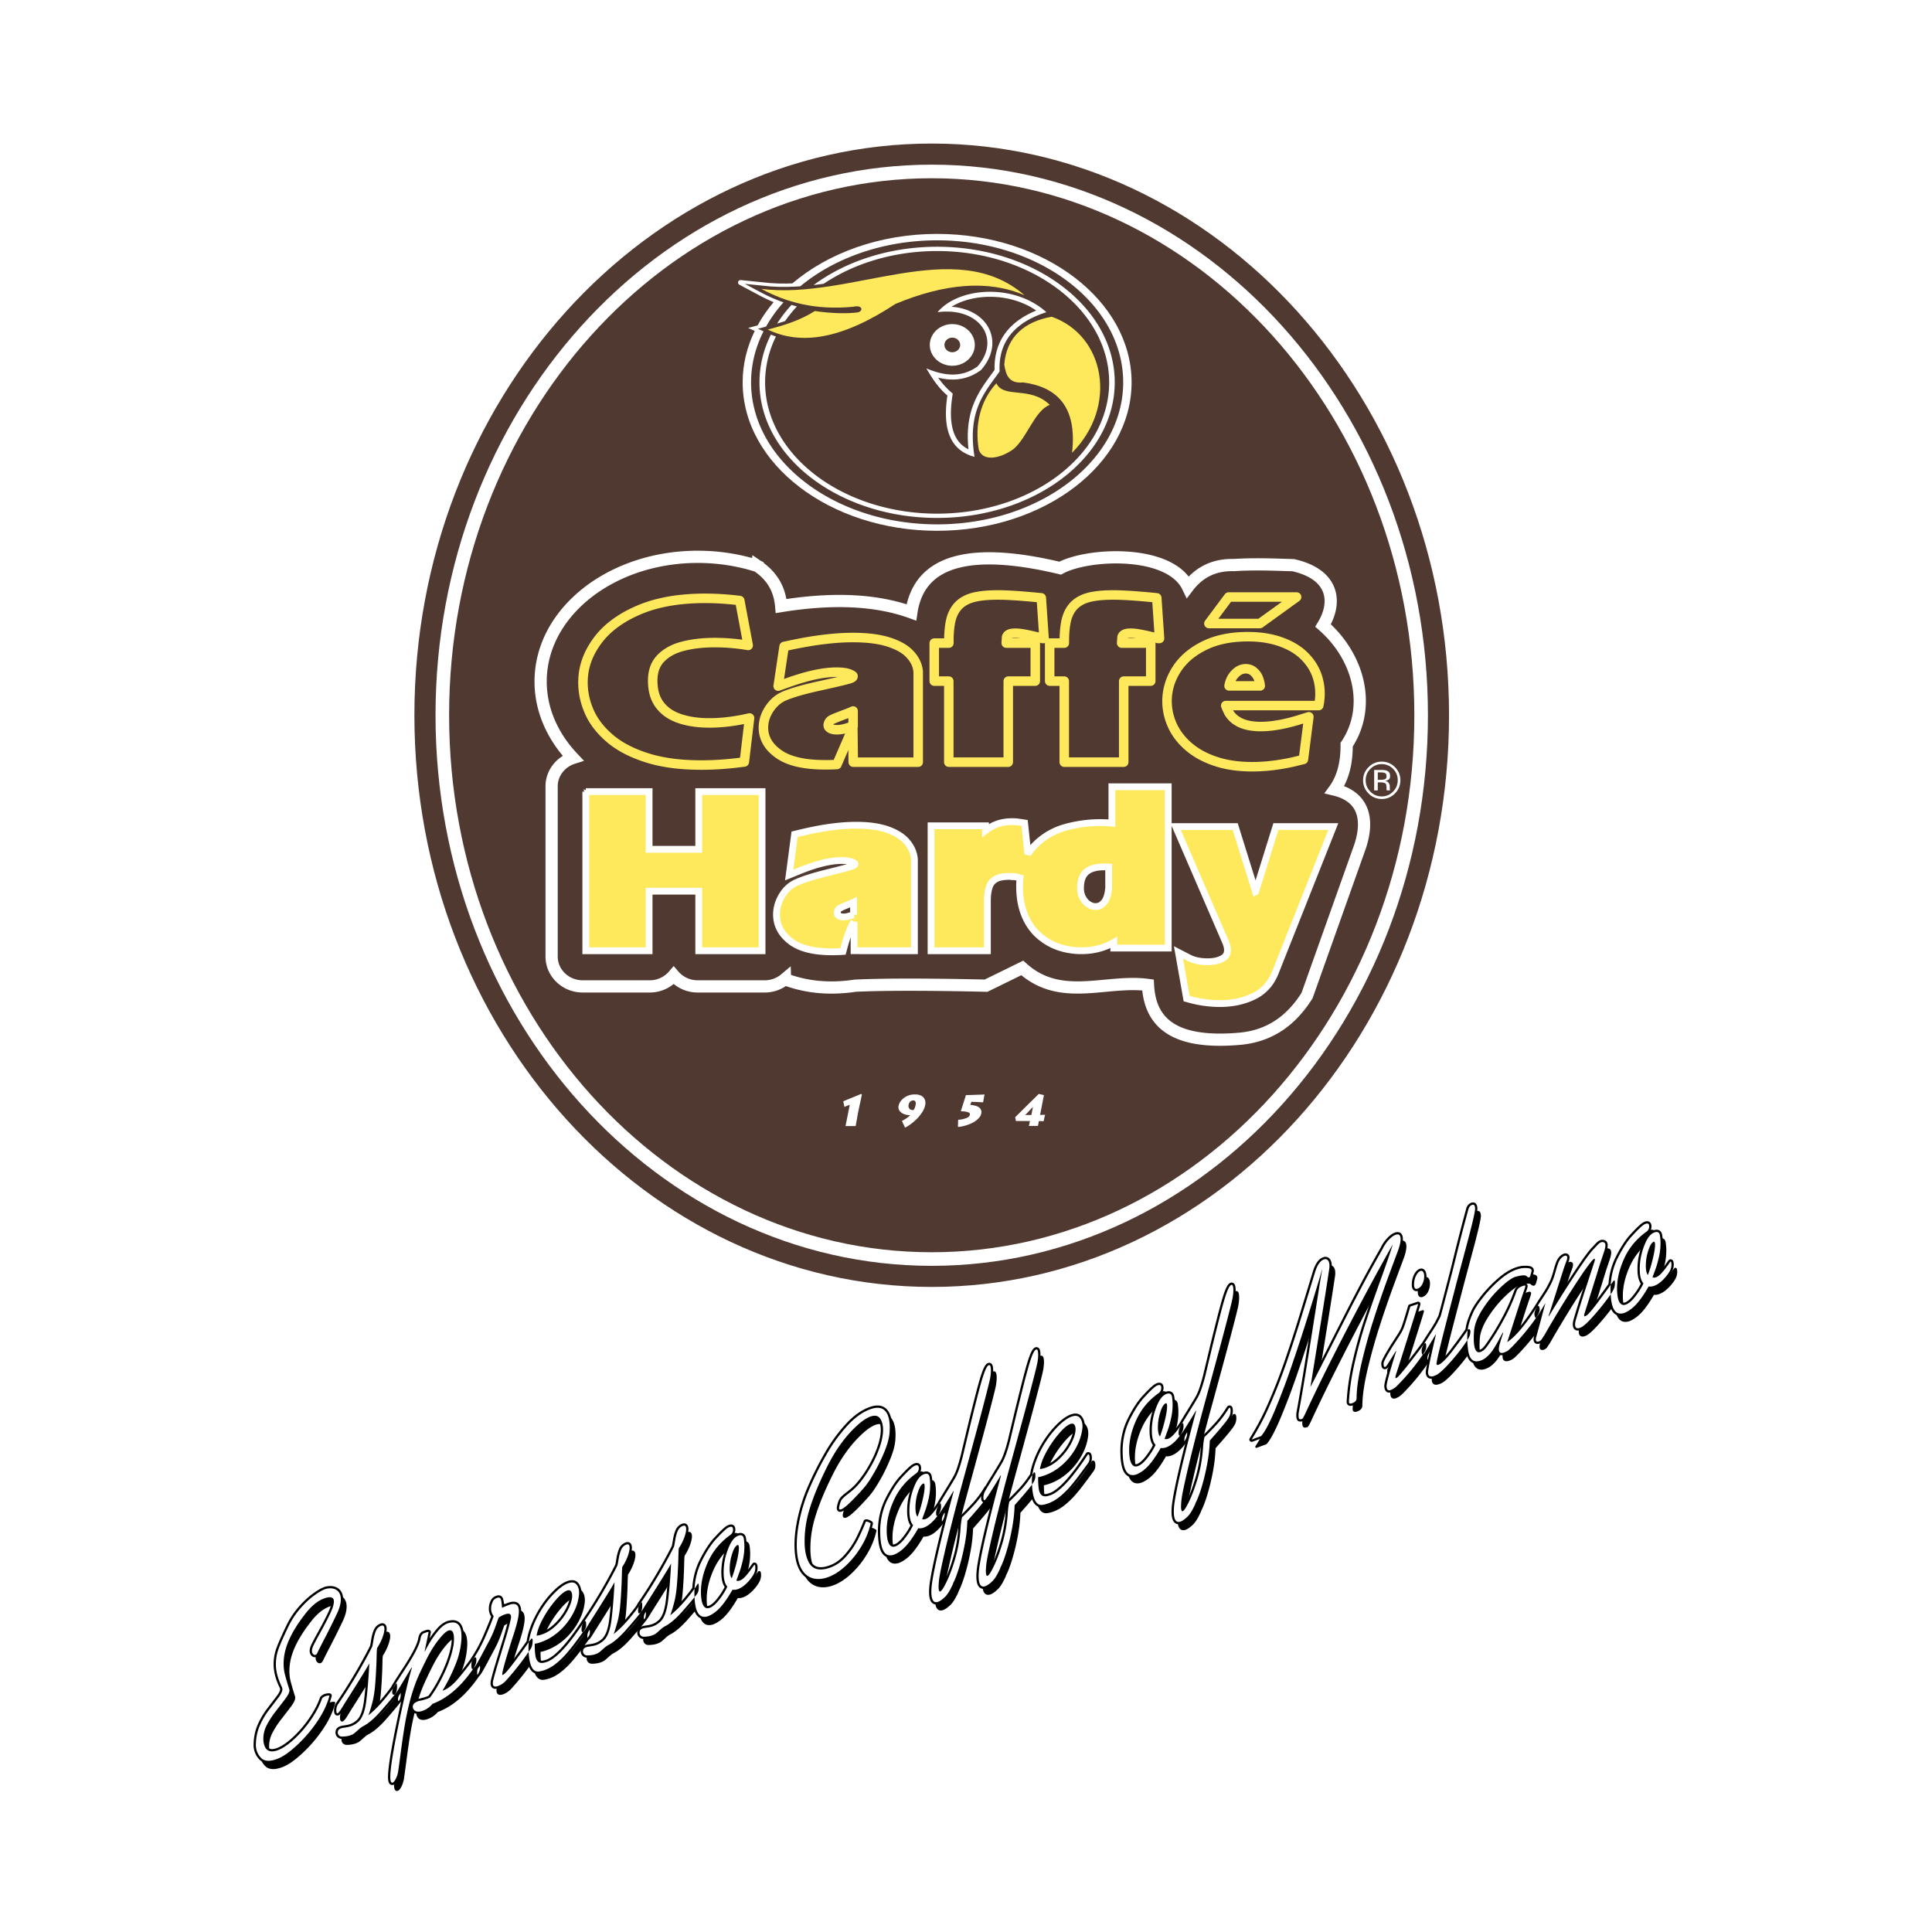 <svg xmlns="http://www.w3.org/2000/svg" width="2500" height="2500" viewBox="0 0 192.756 192.756"><path fill-rule="evenodd" clip-rule="evenodd" fill="#fff" d="M0 0h192.756v192.756H0V0z"/><path d="M92.958 14.173c28.51 0 51.762 25.689 51.762 57.187 0 31.497-23.252 57.187-51.762 57.187s-51.763-25.69-51.763-57.187c0-31.497 23.253-57.187 51.763-57.187z" fill-rule="evenodd" clip-rule="evenodd" fill="#503930" stroke="#fff" stroke-width=".299" stroke-miterlimit="2.613"/><path d="M93.497 23.337c10.687 0 19.402 6.652 19.402 14.81 0 8.157-8.715 14.81-19.402 14.81-10.686 0-19.402-6.653-19.402-14.81 0-1.801.426-3.529 1.204-5.129l-.657-.301.943-.252c.444-.812.98-1.587 1.599-2.319l-.039-.016-.258-.111-.255-.116-.251-.119-.249-.122-.246-.126-2.154-1.146c-.172-.167-.11-.414.141-.45l2.978.302.815.042.825.006.569-.019c3.556-3.025 8.713-4.934 14.437-4.934z" fill-rule="evenodd" clip-rule="evenodd" fill="#fff"/><path d="M78.326 32.034l-.047.016-.291.094-.292.089-.162.047c.412-.649.891-1.27 1.429-1.856l.171.049.28.074.097.024c-.436.465-.831.954-1.185 1.463zm-1.897.55l-.807.216.557.254c-.803 1.582-1.244 3.299-1.244 5.093 0 7.804 8.338 14.169 18.562 14.169s18.564-6.365 18.564-14.169c0-7.805-8.34-14.169-18.564-14.169-5.389 0-10.253 1.769-13.649 4.584l-.506.034-.847.028-.839-.006-.831-.043-2.518-.255 1.733.922.241.123.244.12.246.116.25.113.253.109.255.105.258.101.263.097.121.042a13.705 13.705 0 0 0-1.742 2.416zm.483.8l.195.08.309.112a10.316 10.316 0 0 0-1.081 4.571c0 7.216 7.709 13.101 17.162 13.101s17.164-5.885 17.164-13.101-7.711-13.101-17.164-13.101c-4.327 0-8.289 1.234-11.313 3.264l-.265.038-.745.092c3.193-2.363 7.542-3.821 12.322-3.821 9.761 0 17.722 6.077 17.722 13.528s-7.961 13.528-17.722 13.528-17.723-6.077-17.723-13.528c.001-1.675.404-3.28 1.139-4.763z" fill-rule="evenodd" clip-rule="evenodd" fill="#503930"/><path d="M69.834 55.556c2.012.022 3.938.342 5.713.906l.001-.007.022.015a.066.066 0 0 1 .015.005v.006c1.505 1.031 2.206 2.343 2.352 3.984 5.196-.838 9.527-.625 12.991.634.777-5.287 5.979-6.528 14.847-4.414 2.758-1.507 10.941-1.89 12.742 1.868 1.141-1.5 2.666-2.225 4.578-2.176 2.094-.134 4.037-.046 5.938.012 4.086.929 4.371 3.722 2.971 6.017 3.672 3.226 4.816 8.204 2.35 11.893.025 1.846-.402 3.386-1.199 4.481 2.809.671 3.457 2.833 2.561 5.615l-5.314 14.938c-1.789 2.844-4.139 4.117-6.873 4.318-6.613.543-8.809-1.77-8.996-5.381-4.18-.566-8.715 1.77-12.541-1.699l-3.613 1.77c-4.37-.098-9.589-.162-13.037 0-2.846.426-5.114.07-7.014-.637a.113.113 0 0 1-.003-.025 3.141 3.141 0 0 1-2.024.734h-6.697a3.134 3.134 0 0 1-2.391-1.096 3.134 3.134 0 0 1-2.391 1.096h-6.696c-1.701 0-3.091-1.338-3.091-2.974V78.447c0-1.311.896-2.432 2.127-2.824-2.021-2.136-3.223-4.781-3.223-7.629-.003-6.945 7.14-12.533 15.895-12.438z" fill-rule="evenodd" clip-rule="evenodd" fill="#503930" stroke="#fff" stroke-width="1.22" stroke-miterlimit="2.613"/><path d="M74.645 64.394l-.229-.038-.282-.043-.282-.039-.283-.035-.283-.03-.283-.026-.283-.022-.284-.019-.284-.014-.285-.01-.285-.006-.286-.002-.223.002-.22.004-.218.008-.214.01-.21.014-.209.016-.205.02-.202.022-.199.025-.196.027-.193.031-.19.034-.188.037-.185.04-.181.042-.176.044-.17.047-.165.051-.16.055-.155.059-.15.062-.147.066-.142.07-.137.073-.133.078-.129.082-.125.084-.121.089-.116.092-.113.097-.108.101-.103.103-.095.104-.089.107-.082.112-.076.116-.071.12-.065.125-.059.13-.053.134-.047.14-.041.146-.035.15-.028.155-.023.161-.016.167-.01.172-.003.178.003.186.009.182.014.177.019.171.025.167.03.162.035.156.041.15.046.146.051.142.057.137.061.132.066.127.071.123.076.118.083.115.087.114.092.109.095.105.1.101.104.098.109.094.112.09.116.086.123.083.126.079.131.076.136.072.141.069.146.065.151.062.158.058.163.056.167.052.169.048.173.045.176.042.18.037.183.034.187.031.191.027.195.024.197.02.201.016.205.013.208.009.212.005.216.001h.143l.145-.002.145-.003.145-.005.146-.006.147-.008.146-.009.148-.01.149-.012.149-.013.149-.014.15-.017.152-.017.151-.019.152-.02.152-.021.154-.023.155-.025.157-.026.159-.028.161-.03.163-.031.165-.033.167-.035.168-.036.169-.039.039-.009-.521 4.386-.322.042-.348.043-.344.039-.342.036-.338.031-.334.028-.332.024-.329.02-.326.017-.322.014-.319.009-.317.005-.314.001-.388-.002-.381-.009-.375-.014-.369-.02-.362-.023-.355-.031-.349-.036-.343-.042-.336-.048-.329-.054-.323-.059-.316-.065-.31-.07-.304-.077-.297-.083-.288-.088-.282-.092-.275-.096-.268-.1-.262-.104-.255-.107-.25-.112-.242-.115-.235-.12-.229-.123-.222-.127-.216-.131-.209-.136-.202-.139-.196-.144-.189-.147-.18-.151-.173-.151-.167-.154-.161-.155-.155-.157-.148-.159-.144-.161-.138-.164-.131-.165-.125-.167-.119-.169-.113-.17-.107-.174-.101-.175-.095-.176-.088-.178-.083-.18-.076-.178-.07-.178-.066-.178-.061-.18-.057-.18-.051-.18-.047-.181-.042-.183-.037-.182-.032-.183-.027-.183-.022-.184-.017-.184-.013-.184-.007-.185-.003-.184v-.129l.001-.025.002-.028.001-.027.002-.02.002-.028.001-.021v-.019l.001-.022v-.062l.018-.257.027-.251.037-.25.048-.249.059-.247.067-.247.079-.244.088-.244.099-.242.109-.241.119-.238.129-.238.14-.235.149-.234.159-.232.169-.233.182-.229.192-.225.203-.219.212-.214.223-.207.233-.202.243-.196.253-.191.264-.184.272-.18.282-.173.292-.168.302-.162.312-.156.321-.15.33-.145.172-.071.173-.068.176-.066.178-.064.181-.062.182-.06.184-.057.187-.055.19-.052.19-.05.193-.047.195-.046.198-.043.199-.042.201-.039.204-.037.207-.034.208-.032.21-.03.212-.028.215-.025.216-.023.219-.021.221-.019.224-.016.225-.015.227-.012.229-.01.231-.008.233-.006.236-.003.239-.001.302.002.303.005.305.008.307.013.308.016.31.02.311.023.313.027.314.03.316.033.318.037.06.008.839 4.477zm50.609 2.792l-.117-.123-.121-.104-.129-.085-.135-.066-.145-.048-.152-.03-.162-.01-.176.011-.168.033-.16.054-.158.075-.148.096-.145.117-.143.14-.137.16-.121.173-.1.179-.084.19-.066.202-.055.218-.01.063h3.113l-.021-.164-.049-.235-.059-.208-.068-.184-.078-.164-.096-.151-.11-.139zm-40.139 5.262v-1.513l-.162.074-.201.085-.217.087-.231.086-.226.084-.207.079-.19.074-.172.069-.155.063-.138.059-.12.054-.093.043-.067.038-.057.04-.049.042-.041.043-.038.045-.032.05-.028.054-.025.059-.005.019-.009.033-.007.03-.006.028-.004.025-.003.023-.001.022v.012l.003.046.004.031.007.026.01.026.015.028.023.032.034.037.045.041.053.039.062.035.074.032.086.027.098.023.109.017.122.01.133.003.113-.002.117-.008.121-.014.125-.02.13-.025.133-.031.139-.037.728-.223zm41.406-8.749l.188.037.184.041.182.044.18.048.176.051.174.055.168.058.166.06.16.063.158.065.156.068.15.07.148.073.143.076.141.079.139.082.133.084.129.086.127.089.123.092.119.095.119.099.213.197.203.206.189.214.178.222.164.229.15.237.137.246.121.25.057.134.053.13.047.132.045.132.041.133.037.136.033.136.031.137.027.138.021.14.021.141.016.142.012.142.01.144.004.145.002.146-.004.178-.008.181-.016.183-.021.184-.027.185-.033.187-.016.074h-9.279c.076.22.174.447.293.66h-.01l.055.087.068.102.072.096.074.093.08.088.082.084.088.08.09.076.094.072.1.068.102.064.107.062.113.058.115.054.123.05.127.047.131.042.137.04.141.035.146.031.15.027.156.023.162.019.166.015.172.011.176.006.18.002.217-.002.221-.009.227-.014.23-.021.238-.026.242-.032.248-.038.254-.044.26-.05.266-.056.27-.062.275-.068.281-.074.287-.08.291-.087.996-.312-.543 4.256-.625.155-.315.077-.312.068-.309.063-.307.058-.307.053-.303.048-.301.043-.297.039-.297.033-.293.028-.293.022-.289.018-.287.013-.285.007-.281.003-.252-.002-.25-.006-.244-.011-.244-.014-.238-.018-.236-.022-.232-.026-.229-.031-.227-.035-.223-.039-.221-.043-.217-.048-.213-.052-.211-.056-.207-.061-.203-.065-.197-.067-.193-.071-.189-.074-.188-.078-.182-.08-.178-.084-.174-.086-.172-.09-.166-.093-.162-.096-.158-.1-.154-.103-.15-.105-.148-.109-.141-.112-.139-.115-.133-.117-.129-.119-.123-.121-.121-.123-.117-.124-.111-.127-.109-.129-.104-.132-.102-.133-.096-.135-.092-.138-.088-.139-.082-.142-.08-.143-.074-.145-.07-.147-.064-.148-.062-.148-.057-.148-.053-.149-.047-.15-.045-.151-.041-.151-.035-.151-.033-.153-.025-.153-.023-.154-.02-.154-.016-.154-.01-.155-.006-.156-.004-.157.004-.207.012-.207.018-.205.027-.205.033-.203.039-.202.049-.2.055-.199.062-.197.07-.196.078-.193.084-.192.094-.19.098-.188.105-.187.115-.186.121-.184.129-.18.137-.175.143-.171.152-.166.156-.161.164-.156.17-.152.178-.147.186-.142.189-.137.197-.133.203-.127.211-.123.217-.118.223-.114.232-.109.236-.103.244-.095.25-.088.254-.081.26-.073.264-.066.27-.059.275-.052.279-.045.286-.036.291-.031.295-.024.301-.017.307-.01.311-.004.215.002.211.005.209.009.205.012.203.016.201.019.197.023.195.026.191.03.189.035zm-41.433 8.899l-1.591 3.678-.031.001-.12.006-.12.006-.122.004-.121.004-.121.003-.122.002-.123.002-.123.001h-.125l-.371-.004-.362-.011-.35-.02-.339-.026-.327-.034-.316-.042-.305-.051-.294-.059-.283-.067-.272-.076-.26-.083-.25-.093-.238-.102-.228-.111-.215-.121-.202-.128-.187-.132-.175-.136-.164-.141-.154-.147-.143-.151-.131-.157-.12-.162-.108-.167-.096-.172-.084-.177-.07-.18-.058-.186-.044-.188-.032-.191-.02-.195-.006-.2.01-.244.029-.244.047-.241.066-.238.084-.233.102-.229.12-.225.136-.222.15-.212.161-.198.171-.184.182-.169.192-.153.203-.138.213-.122.216-.102.168-.068.167-.065.176-.064.185-.064.191-.064.2-.064.209-.063.217-.064.226-.063.233-.063.243-.063.251-.063.26-.063.268-.063.277-.063.284-.063.281-.062.267-.059.255-.057.467-.105.222-.051.204-.048.192-.045.179-.043.167-.04.153-.038.14-.036.128-.033.114-.031.101-.028.078-.023.127-.044.091-.043.063-.039.038-.033.021-.025.01-.019.006-.021.003-.03-.001-.005-.005-.017-.006-.019-.001-.002-.017-.014-.041-.029-.057-.035-.076-.039-.091-.042-.099-.042-.104-.036-.118-.032-.136-.028-.151-.024-.167-.019-.184-.014-.199-.008-.213-.003-.247.004-.255.013-.265.021-.274.03-.283.038-.292.047-.302.056-.31.064-.319.074-.328.083-.337.091-.345.101-.354.109-.363.118-.371.127-1.16.416.592-3.955.566-.122.234-.049.232-.048.229-.046.229-.044.225-.043.223-.041.222-.04.22-.037.217-.037.215-.035.213-.033.211-.031.209-.03.207-.028.206-.026.203-.024.2-.023.199-.021.197-.021.195-.018.193-.017.192-.015.19-.014.189-.011.186-.011.186-.009.184-.007.182-.005.179-.004.178-.002.177-.001.253.002.248.005.243.008.237.011.233.015.228.018.222.021.218.024.213.028.208.031.204.034.198.038.194.042.188.044.184.048.179.052.174.056.167.057.162.06.158.062.153.065.148.067.144.07.139.072.134.076.129.078.124.082.12.085.114.088.109.091.104.095.099.099.174.19.159.202.139.21.12.217.099.224.078.23.057.236.037.253v9.052h-6.48l-.041-3.444zm30.596-8.898l-.17.001h.1l-.752-.184-.182-.044-.174-.04-.168-.038-.16-.034-.154-.032-.146-.029-.141-.027-.133-.023-.127-.021-.125-.017-.123-.014-.119-.011-.117-.008-.115-.004-.1-.001-.266.016-.197.041-.143.059-.098.068-.07.081-.057.11-.039.614h2.9v3.792h-2.695v8.086h-5.934v-8.086h-1.453v-3.792h1.459v-.008l.006-.614.006-.149.008-.146.008-.141.012-.138.012-.135.012-.13.016-.127.016-.125.018-.12.02-.117.02-.113.021-.116.053-.216.064-.212.074-.204.088-.196.098-.187.109-.178.123-.167.133-.159.15-.15.164-.138.176-.126.188-.114.199-.102.211-.091.223-.078.229-.067.123-.03.123-.027.129-.025.131-.023.137-.021.139-.02.145-.018.148-.016.152-.014.156-.012.162-.01.164-.009.17-.006.174-.005.178-.003.184-.001.186.001.193.002.203.006.209.007.219.009.227.011.234.013.242.014.252.017.258.019.268.021.275.022.285.024.291.026.301.028.709.068.275 4.053zm-11.518 0l-.172.001h.1l-.75-.184-.182-.044-.174-.04-.168-.038-.16-.034-.154-.032-.146-.029-.141-.027-.133-.023-.127-.021-.125-.017-.123-.014-.119-.011-.117-.008-.115-.004-.102-.001-.264.016-.197.041-.143.059-.098.068-.07.081-.057.11-.039.614h2.9v3.792h-2.697v8.086h-5.932v-8.086h-1.452v-3.792h1.459v-.008l.004-.614.006-.149.008-.146.009-.141.01-.138.012-.135.013-.13.015-.127.016-.125.018-.12.019-.117.02-.113.022-.116.052-.216.064-.212.076-.204.086-.196.099-.187.11-.178.122-.167.134-.159.15-.15.163-.138.176-.126.188-.114.199-.102.21-.091.221-.078.23-.067.123-.03.123-.027.129-.025.131-.023.137-.021.139-.02.145-.018.148-.016.152-.014.156-.012.162-.01.164-.009.171-.006.174-.005.178-.003.184-.001.186.001.193.002.203.006.209.007.219.009.227.011.234.013.242.014.252.017.258.019.268.021.275.022.285.024.291.026.301.028.709.068.278 4.053zm18.418-4.135h6.779l-3.662 2.645h-5.09l1.973-2.645z" fill="none" stroke="#fee95d" stroke-width=".948" stroke-linecap="round" stroke-linejoin="round" stroke-miterlimit="2.613"/><path d="M125.268 88.968l2.027-6.502h5.729L127.291 96.9l-.08.201-.092.207-.098.199-.105.191-.113.186-.121.178-.129.172-.137.162-.145.156-.152.148-.158.139-.166.133-.174.123-.182.115-.188.105-.189.098-.191.086-.189.082-.195.076-.197.068-.199.064-.203.059-.205.055-.207.047-.211.041-.213.037-.215.029-.217.025-.221.02-.223.014-.225.008-.227.004-.191-.002-.189-.006-.191-.008-.189-.01-.188-.016-.189-.018-.188-.02-.188-.025-.188-.023-.188-.031-.186-.033-.186-.037-.186-.039-.186-.045-.184-.045-.518-.141-.812-4.609 1.107.572.098.045.098.042.104.04.107.036.109.034.113.03.115.027.121.024.123.022.127.018.131.015.133.012.139.008.141.005.145.002.117-.002.115-.004.111-.007.107-.01.105-.013.102-.015.098-.018.096-.021.094-.023.088-.025.088-.029.084-.031.08-.033.078-.035.076-.038.064-.035.125-.082.096-.082.076-.085.062-.09.047-.099.037-.112.021-.127.01-.152-.002-.075-.008-.084-.012-.088-.018-.09-.023-.093-.027-.097-.033-.101-.039-.103-5.008-11.587h5.943l2.03 6.502zm-40.111 2.297v-1.251l-.133.062-.16.069-.167.067-.163.066-.149.062-.137.058-.124.054-.111.05-.098.046-.085.042-.063.033-.042.026-.033.027-.029.029-.024.031-.022.034-.021.039-.018.043-.017.052-.004.018-.006.028-.005.027-.004.026-.003.024-.001.02-.001.021v.013l.001.046.003.03.005.023.006.021.009.021.013.023.018.028.026.032.031.03.035.028.043.027.053.026.062.023.071.02.081.015.09.01.076.003.08-.001.083-.006.086-.011.089-.015.093-.021.097-.026.469-.142zm24.698-4.769l-.289.026-.262.044-.236.061-.211.075-.188.09-.164.103-.145.116-.127.131-.109.146-.094.165-.08.185-.064.207-.045.23-.029.254-.01.279.004.136.01.133.02.127.025.123.031.119.039.114.047.111.053.107.061.104.064.099.066.092.072.085.074.078.078.071.082.065.086.059.09.054.088.045.088.038.086.03.088.023.086.016.088.01.086.002.119-.006.107-.019.104-.029.102-.042.098-.055.098-.07.098-.087.1-.107.043-.052.043-.058.041-.063.039-.067.037-.073.035-.078.035-.082.031-.089.029-.094.029-.1.023-.104.023-.11.021-.115.016-.121.016-.125.012-.116v-2.083l-.047-.003-.104-.005-.102-.005-.098-.002-.092-.001-.315.008zm-8.673.968c.197.021.393.07.59.125l-.006.055-.025.278-.014.289v.267l.002.193.006.193.01.19.014.188.018.186.021.183.025.181.029.178.033.175.037.173.041.17.047.168.049.165.055.163.057.161.062.157.064.153.07.149.07.146.076.143.076.14.082.137.086.133.088.129.09.126.096.124.098.12.1.116.104.113.107.109.111.106.113.102.113.097.115.092.117.09.117.086.119.083.121.081.123.077.123.073.127.071.127.067.129.064.129.06.131.058.133.054.135.051.137.047.135.043.135.04.135.038.137.034.135.032.139.029.137.026.139.023.137.021.141.019.141.015.141.012.141.011.141.006.143.004.143.001.164-.001.164-.005.164-.009.162-.012.16-.016.158-.02.158-.023.156-.027.154-.03.152-.034.152-.038.15-.041.148-.044.146-.048.146-.052.143-.056.141-.058.137-.062.133-.063.129-.066.125-.069.1-.058v.568h5.434V78.497h-5.623v3.627l-.055-.006-.115-.011-.119-.009-.121-.008-.123-.006-.127-.005-.129-.004-.131-.004-.135-.001-.139-.001-.219.002-.221.006-.219.009-.219.013-.219.018-.219.021-.219.025-.219.028-.219.033-.217.036-.217.04-.217.043-.217.047-.217.051-.215.055-.217.06-.221.066-.221.074-.217.081-.211.088-.209.094-.205.102-.199.108-.197.114-.193.122-.188.128-.186.135-.18.141-.178.148-.172.154-.168.161-.166.17-.162.181-.154.19-.145.198-.127.194-.326-3.096-.52-.081-.104-.014-.098-.014-.102-.01-.104-.008-.1-.006-.1-.003-.1-.001-.156.002-.154.006-.15.011-.148.016-.148.02-.145.024-.145.03-.141.034-.139.039-.137.044-.133.049-.131.053-.131.059-.125.063-.123.067-.119.072-.215.141-.203.146-.029.022v-.48h-5.435v12.464h5.623v-4.987l.002-.113.002-.108.004-.104.006-.103.008-.1.01-.097.01-.093.014-.092.014-.088.016-.085.018-.083.018-.079.02-.077.021-.074.023-.071.021-.062.049-.123.057-.107.061-.099.07-.091.078-.084.086-.078.096-.073.113-.071.051-.028.059-.029.062-.028.066-.026.068-.024.074-.023.08-.021.084-.019.086-.017.092-.015.096-.013.102-.011.105-.008.107-.006.115-.003.117-.002.129.002.139.005.15.009.07.006v.003h.001zm-42.737-8.487h6.317v5.759h4.951v-5.759h6.317v15.877h-6.317v-5.938h-4.951v5.938h-6.317V78.977zm26.765 12.98c-.411.606-.771 1.682-1.109 2.971l-.106.007-.106.006-.107.006-.107.004-.108.004-.107.003-.108.002-.108.002-.108.001h-.112l-.329-.003-.322-.011-.312-.019-.302-.027-.293-.035-.283-.043-.273-.051-.264-.06-.255-.068-.245-.076-.236-.086-.226-.095-.216-.104-.206-.113-.196-.123-.181-.131-.168-.134-.156-.137-.147-.143-.138-.147-.127-.152-.117-.158-.106-.162-.097-.167-.084-.171-.074-.175-.062-.179-.051-.183-.039-.185-.028-.188-.017-.191-.005-.191.002-.124.006-.121.01-.119.015-.12.019-.119.022-.118.027-.117.03-.117.036-.116.039-.114.043-.114.047-.114.051-.112.054-.111.058-.11.064-.113.132-.209.142-.198.153-.185.164-.171.175-.157.185-.141.195-.125.199-.106.151-.069.149-.065.157-.064.163-.064.171-.063.178-.064.185-.063.192-.063.2-.063.206-.063.214-.062.221-.063.229-.063.236-.063.244-.062.25-.062.246-.061.234-.059.222-.055.211-.054.201-.051.189-.049.178-.046.168-.044.156-.042.145-.04.133-.038.122-.035.11-.032.098-.03.085-.027.063-.021.098-.039.063-.034.041-.028.023-.022.011-.016.007-.014.005-.021.003-.033-.001-.006-.004-.015-.004-.015-.027-.021-.043-.029-.06-.035-.073-.038-.079-.038-.08-.03-.092-.028-.107-.025-.123-.022-.138-.018-.153-.013-.167-.008-.183-.003-.102.001-.105.003-.108.005-.109.007-.111.009-.114.011-.116.013-.117.016-.12.017-.123.02-.125.022-.126.023-.129.026-.131.028-.133.03-.134.033-.136.035-.139.037-.141.039-.142.04-.145.043-.146.045-.149.048-.151.05-.152.052-.155.055-.156.057-.158.059-.16.061-.162.063-.165.066-1.064.434.54-4.062.573-.139.206-.049.204-.047.202-.046.201-.044.199-.043.196-.04.195-.04.193-.038.191-.036.189-.034.188-.033.186-.031.185-.03.183-.027.182-.026.178-.024.177-.022.175-.021.174-.021.173-.018.171-.017.169-.016.168-.013.167-.012.165-.01.164-.009.162-.007.161-.006.159-.004.157-.002.157-.001.224.001.22.005.215.008.212.011.207.015.202.018.199.021.195.025.19.028.186.031.182.035.178.039.174.042.169.045.166.049.162.053.156.056.15.058.146.06.143.062.138.066.133.068.129.071.126.074.122.077.117.08.112.083.108.087.103.089.098.093.094.096.087.097.08.096.077.099.072.1.069.103.063.104.06.104.055.107.051.109.045.11.042.112.036.113.032.114.027.116.022.116.018.117.015.135v9.123H85.21v-2.897z" fill-rule="evenodd" clip-rule="evenodd" fill="#fee95d" stroke="#fff" stroke-width=".678" stroke-miterlimit="2.613"/><path d="M102.223 29.463c-6.974-6.055-17.365.499-26.261-.641 2.479 1.342 5.374 2.149 9.181 1.781.833-.196 1.045.341.498.554-1.133.175-2.95.089-4.341-.126-1.527.965-3.11 1.43-4.697 1.852 3.283 1.582 7.369.983 12.739-2.564 4.91-2.043 9.299-2.423 12.881-.856zm4.736 15.711c4.615-4.652 3.27-11.717-2.031-13.574-2.617.467-4.512 1.924-4.732 4.773.164 1.034.451 1.92 1.885 1.782 3.251.43 5.423 2.308 4.878 7.019zm-7.551-6.931c.754 1.556 3.369.231 5.328 2.151-1.484.547-2.238 3.208-3.576 4.376-1.27.954-3.066 1.349-3.502.109-.435-2.508.166-4.923 1.75-6.636z" fill-rule="evenodd" clip-rule="evenodd" fill="#fee95d"/><path d="M95.011 32.336c1.236 0 2.245.935 2.245 2.078 0 1.144-1.008 2.078-2.245 2.078-1.236 0-2.244-.935-2.244-2.078 0-1.143 1.008-2.078 2.244-2.078zm-1.469-1.189c2.047-2.473 7.581-2.946 10.858 0-2.812.9-4.83 2.667-4.668 5.915-1.496 2.096-3.234 3.919-2.504 8.517-2.483-.651-3.199-2.854-2.706-6.118-.926-.789-1.534-1.735-2.097-2.704 1.396.577 3.301 1.108 5.107-.202 2.376-2.738.179-5.951-3.99-5.408zm6.179 3.082l-.105.25-.092.259-.082.267-.066.274-.057.282-.043.29-.031.298-.018.305-.004.313.006.142-.043.058-.141.193-.141.193-.143.195-.143.197-.143.199-.143.202-.141.206-.139.21-.137.214-.135.22-.129.226-.125.232-.121.239-.115.246-.109.254-.102.263-.096.27-.087.28-.078.29-.069.299-.06.309-.049.319-.039.331-.027.344-.016.354-.004.367.009.379.022.394.035.407.003.028-.021-.01-.162-.087-.152-.094-.143-.1-.134-.107-.125-.114-.117-.121-.11-.127-.103-.136-.095-.143-.087-.15-.081-.159-.074-.167-.067-.175-.06-.183-.053-.192-.045-.2-.038-.208-.031-.217-.024-.225-.017-.233-.009-.241-.002-.249.006-.257.012-.264.02-.271.027-.279.034-.286.079-.563-.365-.322-.147-.147-.146-.146-.14-.148-.135-.152-.13-.155-.126-.159-.122-.16-.119-.164-.027-.039.162.041.339.067.349.05.358.028.367.004.374-.022.378-.055.381-.088.384-.125.383-.164.381-.206.422-.28.27-.33.203-.289.176-.292.148-.296.123-.297.094-.3.068-.3.041-.298.014-.296-.012-.294-.039-.288-.062-.282-.09-.274-.113-.265-.137-.254-.158-.243-.18-.229-.201-.217-.221-.203-.24-.187-.258-.171-.275-.155-.291-.139-.307-.121-.322-.103-.337-.083-.35-.063-.364-.044-.119-.007.061-.039.264-.149.279-.138.292-.127.305-.114.316-.102.326-.088.335-.075.346-.062.35-.047.357-.033.361-.018.363-.003.369.013.369.028.369.043.367.06.367.075.363.092.359.109.355.125.348.143.342.159.334.177.324.194.23.156-.201.083-.252.115-.248.12-.242.127-.236.134-.229.141-.225.148-.215.155-.209.162-.201.17-.193.178-.186.185-.178.194-.166.202-.158.209-.148.218-.137.227-.127.234-.112.241zm-4.71-.541c.432 0 .785.327.785.727s-.353.727-.785.727c-.432 0-.784-.327-.784-.727s.353-.727.784-.727zM136.721 76.714a1.536 1.536 0 0 0-.467 1.127c0 .444.156.824.467 1.138.312.321.691.481 1.137.481.434 0 .811-.16 1.127-.481.312-.314.467-.694.467-1.138 0-.44-.154-.818-.467-1.133a1.534 1.534 0 0 0-1.127-.469 1.539 1.539 0 0 0-1.137.475zm2.455 2.453a1.798 1.798 0 0 1-1.32.546 1.77 1.77 0 0 1-1.318-.552 1.806 1.806 0 0 1-.541-1.319c0-.507.184-.943.551-1.308a1.78 1.78 0 0 1 1.309-.545c.508 0 .947.182 1.314.545.363.369.545.805.545 1.308a1.84 1.84 0 0 1-.54 1.325zm-.973-2.026c-.094-.052-.238-.078-.43-.078h-.312v.738h.322c.16 0 .293-.02.396-.06s.156-.14.156-.3c.001-.148-.044-.248-.132-.3zm-.383-.324c.252 0 .436.026.553.078.211.084.316.256.316.516 0 .18-.047.302-.143.366a.911.911 0 0 1-.35.138c.164.024.283.091.355.198.07.108.105.212.105.311v.151l.01.155.01.108.018.024h-.334l-.006-.018-.008-.023-.012-.066v-.163c0-.24-.037-.384-.113-.432a.695.695 0 0 0-.234-.083 1.656 1.656 0 0 0-.246-.018h-.281v.803h-.359v-2.044h.719v-.001z" fill-rule="evenodd" clip-rule="evenodd" fill="#fff"/><path d="M92.958 17.106c26.893 0 48.829 24.372 48.829 54.254 0 29.882-21.936 54.255-48.829 54.255-26.894 0-48.828-24.373-48.828-54.255s21.935-54.254 48.828-54.254z" fill="none" stroke="#fff" stroke-width="1.356" stroke-miterlimit="2.613"/><path d="M84.13 109.877l.159-.064.199-.086.173-.07.179-.074.179-.072.411-.17.242-.1.242-.1.078.057-.054.256-.057.273-.043.197-.044.209-.039.178-.052.246-.048.225-.053.252-.183 1.039c-.009.049-.019.096-.026.139a.956.956 0 0 0-.018.135h-1.019l.203-1.006.225-1.117c-.094.029-.272.1-.535.213l-.052-.26-.067-.3zm6.164 2.629l-.31-.676c.116-.049.261-.131.435-.248.163-.104.291-.209.387-.32-.208 0-.406-.033-.596-.104-.189-.068-.34-.176-.451-.322s-.147-.322-.106-.531l.021-.064c.056-.193.161-.371.317-.531a1.64 1.64 0 0 1 .572-.381c.226-.094.452-.139.681-.139.13 0 .234.006.312.018a.8.8 0 0 1 .204.051.984.984 0 0 1 .197.084.864.864 0 0 1 .154.123.668.668 0 0 1 .115.152.838.838 0 0 1 .074.182.974.974 0 0 1 .008.441 2.05 2.05 0 0 1-.29.709 4.18 4.18 0 0 1-.511.646l-.196.191-.22.189-.204.16a3.717 3.717 0 0 1-.593.37zm1.057-2.266c.027-.145.02-.256-.022-.332a.215.215 0 0 0-.202-.117.465.465 0 0 0-.296.104c-.092.074-.152.189-.183.346a.432.432 0 0 0 .073.355c.072.107.205.16.401.16l.02-.008c.098-.125.168-.293.209-.508zm5.021-.982l.594-.014.625-.025a6.712 6.712 0 0 0 .636-.029l-.143.787-1.169-.053-.115.316c.065 0 .133.006.204.016.07.01.162.027.271.053.111.023.225.068.338.133a.623.623 0 0 1 .252.262.61.61 0 0 1 .035.398.976.976 0 0 1-.123.299 1.71 1.71 0 0 1-.287.309 2.926 2.926 0 0 1-.203.158c-.07.047-.148.094-.236.141a3.777 3.777 0 0 1-.695.277c-.271.08-.531.131-.781.15l.019-.719c.089 0 .172-.006.25-.018s.151-.025.22-.043c.125-.035.193-.053.202-.057a2.72 2.72 0 0 0 .191-.068.52.52 0 0 0 .197-.121.377.377 0 0 0 .112-.191c.015-.135-.052-.219-.2-.25a.862.862 0 0 0-.139-.043 1.075 1.075 0 0 0-.154-.031l-.412-.029.511-1.608zm6.528 1.988l.156-.807-.262.273-.213.225-.15.156-.15.152h.619v.001zm-1.617.221l2.354-2.326.516.117-.383 1.979.496-.018-.146.646-.469-.018-.094.488h-.912l.057-.199.039-.207.018-.082h-1.398l-.078-.38z" fill-rule="evenodd" clip-rule="evenodd" fill="#fff"/><path d="M28.604 169.053c-.404-.814-.605-1.578-.605-2.287 0-.549.096-1.084.291-1.602.195-.518.521-1.246.976-2.189a7.854 7.854 0 0 1 1.168-1.771c.466-.535.93-.967 1.388-1.301s.843-.553 1.151-.654c.45-.105.814-.068 1.088.119.277.186.416.494.416.928 0 .381-.11.814-.331 1.305a70.905 70.905 0 0 1-1.23 2.486 56.749 56.749 0 0 0-.797 1.572c-.042.09-.099.146-.169.17-.083.027-.162.002-.238-.076a.454.454 0 0 1-.116-.326c0-.121.031-.252.087-.395.102-.238.356-.725.764-1.459.404-.729.729-1.355.973-1.875.243-.516.364-.916.364-1.209a.466.466 0 0 0-.054-.238c-.119-.197-.404-.225-.856-.074-.659.219-1.309.74-1.948 1.566-1.165 1.488-1.854 2.828-2.069 4.016-.06.35-.09.662-.09.941 0 .365.039.705.115 1.02.077.318.227.844.456 1.568a.445.445 0 0 1 .011.105c0 .189-.152.484-.461.891-.308.404-.627.818-.955 1.24a8.683 8.683 0 0 0-.84 1.305 2.888 2.888 0 0 0-.337 1.629c.11.869.56 1.174 1.343.914.492-.162 1.043-.521 1.657-1.074a11.337 11.337 0 0 0 1.702-1.949c.52-.746.904-1.473 1.145-2.176a.774.774 0 0 1 .371-.236c.107-.035.229-.047.368-.041-.229.887-.659 1.781-1.292 2.689a13.591 13.591 0 0 1-2.039 2.34c-.727.658-1.326 1.072-1.801 1.252a2.604 2.604 0 0 1-.238.088c-.676.225-1.167.164-1.479-.176a1.833 1.833 0 0 1-.495-1.205c0-.701.119-1.34.359-1.918.24-.572.554-1.113.936-1.621l.964-1.262c.257-.338.387-.607.387-.811a.778.778 0 0 0-.04-.219zm5.608 1.681a52.126 52.126 0 0 0 2.63-4.271c.28-.51.529-.984.75-1.422.031-.061.076-.277.133-.654.059-.377.144-.693.257-.955.113-.26.3-.436.557-.52.189-.049.286.062.286.33 0 .225-.068.518-.198.867-.13.352-.305.693-.522 1.029-.026.041-.045.336-.057.885-.014.553-.025.893-.037 1.02a37.851 37.851 0 0 1-.093 1.578c-.056.801-.161 1.484-.316 2.051-.159.572-.28.963-.371 1.18.489-.381 1.01-.896 1.555-1.545.548-.652.919-1.145 1.111-1.479.054-.088.091-.133.116-.141.048-.016.07.1.07.346 0 .277-.048.494-.141.643-.336.443-.834 1.031-1.49 1.775-.653.738-1.238 1.236-1.753 1.496-.133.07-.288.184-.466.346a7.512 7.512 0 0 1-.421.365c-.102.082-.246.15-.433.213a2.786 2.786 0 0 1-.82.111.41.41 0 0 1-.387-.414c0-.018.006-.057.017-.119.025-.131.13-.229.314-.289.079-.025.136-.041.172-.047.351-.043.611-.096.786-.154.283-.094.549-.254.8-.486.379-.367.633-1.059.761-2.08.125-1.02.224-2.258.3-3.715-.125.234-.359.629-.704 1.189-.342.555-.727 1.172-1.15 1.842-.425.67-.713 1.127-.862 1.375-.209.348-.359.535-.453.566-.082.027-.125-.068-.125-.285a1.07 1.07 0 0 1 .184-.631zm9.022-7.177l-.192.941c-.065.316-.133.633-.198.945l.025.051c.051-.135.198-.41.436-.82.24-.412.52-.812.845-1.205.322-.395.647-.652.973-.777.927-.309 1.391.123 1.391 1.297 0 .322-.034.689-.104 1.105a7.914 7.914 0 0 1-.531 1.797 17.533 17.533 0 0 1-1.262 2.516c.478-.158.964-.52 1.462-1.084a29.223 29.223 0 0 0 1.716-2.201.12.12 0 0 1 .062-.045c.097-.033.145.061.145.287 0 .234-.085.49-.252.76-1.244 1.834-2.618 3.029-4.122 3.59-.289.34-.625.576-1.015.705-.436.145-.735.082-.894-.189a.434.434 0 0 1-.062-.219c0-.252.184-.439.548-.561.045-.016.119-.031.227-.053.178-.033.362-.084.548-.145a3.008 3.008 0 0 0 .396-.168c.525-.703 1.015-1.553 1.47-2.545.453-.988.744-1.889.876-2.697a4.43 4.43 0 0 0 .045-.596c0-.684-.181-.963-.546-.842-.206.066-.472.295-.792.678-.495.576-.956 1.293-1.388 2.15a38.403 38.403 0 0 0-.936 1.98 17.983 17.983 0 0 0-.761 2.316 28.29 28.29 0 0 0-.495 2.352c-.13.777-.257 1.656-.387 2.646s-.221 1.637-.266 1.943a2.526 2.526 0 0 1-.232.721c-.113.225-.221.352-.32.383-.155.053-.231-.143-.231-.576 0-.461.088-1.207.26-2.242.176-1.033.393-2.176.656-3.418.263-1.246.509-2.35.738-3.311.232-.961.401-1.602.509-1.918l-.045-.012c-.141.23-.409.674-.806 1.338a35.404 35.404 0 0 1-.78 1.271.299.299 0 0 1-.116.086c-.15.049-.226-.039-.226-.266 0-.168.068-.363.201-.578.161-.275.469-.758.918-1.447.45-.689.767-1.201.947-1.527.433-.754.685-1.342.761-1.764.031-.18.079-.309.139-.379a.496.496 0 0 1 .138-.135l.178-.068c.065-.025.116-.043.147-.053.103-.031.168-.039.202-.017zm6.496-1.588a1.168 1.168 0 0 1-.257-.754c0-.205.037-.4.113-.582.076-.184.152-.303.235-.355a.966.966 0 0 1 .251-.135c.198-.066.325-.014.376.164.054.172.088.449.107.826l.294-.125c.192-.082.339-.143.447-.178.308-.102.543-.104.709-.002.156.105.235.328.235.668 0 .512-.218 1.406-.65 2.682-.676 2.117-1.012 3.32-1.012 3.613.009.037.028.049.062.037.169-.057.585-.525 1.241-1.416a90.486 90.486 0 0 0 1.591-2.195c.093-.031.142.021.142.16 0 .365-.062.646-.187.834a26.978 26.978 0 0 1-2.528 3.244c-.249.242-.503.408-.766.494-.328.109-.492.014-.492-.287 0-.09.011-.186.037-.277.107-.453.292-1.102.551-1.951.263-.855.498-1.627.71-2.326.209-.693.373-1.307.489-1.834.02-.092.028-.17.028-.24 0-.295-.192-.379-.583-.25a2.8 2.8 0 0 0-.642.318c-.054.129-.136.354-.243.67-.107.312-.229.623-.359.93-.13.307-.313.674-.548 1.1l-.69 1.299c-.17.311-.311.562-.424.746a1.728 1.728 0 0 1-.313.393c-.102.033-.153-.092-.153-.373 0-.227.037-.396.107-.5.489-.713.924-1.508 1.309-2.395.384-.888.655-1.552.813-2.003zm4.278 1.947c.184-.025.348-.061.489-.107.54-.18 1.046-.504 1.518-.971a5.93 5.93 0 0 0 1.125-1.516c.277-.541.416-1.004.416-1.381 0-.211-.048-.371-.145-.475-.079-.086-.198-.105-.351-.055-.297.098-.672.408-1.131.936a10.408 10.408 0 0 0-1.246 1.787c-.37.669-.596 1.262-.675 1.782zm4.786-1.461c.107-.035.161.09.161.371a.823.823 0 0 1-.161.518c-.291.398-.591.805-.894 1.213-.306.41-.619.801-.941 1.17-.325.371-.676.705-1.052 1.002s-.757.506-1.15.637c-.184.061-.334.1-.453.113-.712.148-1.08-.645-1.105-2.371 0-.553.121-1.178.367-1.871a9.775 9.775 0 0 1 1.026-2.064 9.117 9.117 0 0 1 1.484-1.779c.416-.375.786-.613 1.114-.723.359-.119.625-.074.797.135.172.207.26.488.26.838 0 .092-.002.158-.008.201a5.047 5.047 0 0 1-.435 1.539c-.229.5-.523.967-.879 1.395a6.163 6.163 0 0 1-1.19 1.111 5.234 5.234 0 0 1-1.368.697 3.877 3.877 0 0 1-.545.137c0 .516.025.916.073 1.211.051.293.155.496.316.615.164.113.407.117.732.01.09-.031.164-.055.215-.076.942-.42 2.155-1.759 3.636-4.029zm-.116.182a50.248 50.248 0 0 0 1.799-2.818c.274-.463.554-.949.832-1.455.279-.508.528-.982.749-1.42.031-.062.076-.277.133-.654.059-.377.144-.695.257-.955a.9.9 0 0 1 .557-.521c.189-.047.286.062.286.33 0 .227-.068.52-.198.869s-.305.693-.522 1.029c-.026.041-.046.336-.057.885-.015.553-.026.893-.037 1.02a37.738 37.738 0 0 1-.093 1.576c-.056.801-.161 1.486-.316 2.053-.159.572-.28.963-.371 1.18.489-.383 1.009-.896 1.555-1.545.549-.654.919-1.145 1.111-1.48.054-.086.091-.131.116-.141.048-.016.07.102.07.346 0 .279-.048.496-.142.643-.336.445-.834 1.033-1.49 1.777-.653.738-1.238 1.234-1.752 1.496-.133.07-.289.184-.467.344a6.628 6.628 0 0 1-.421.367c-.102.08-.246.15-.433.213a2.727 2.727 0 0 1-.82.109.406.406 0 0 1-.387-.412c0-.018.006-.057.017-.119.025-.133.13-.229.314-.289.079-.027.136-.041.172-.047.351-.043.611-.096.786-.154a2.18 2.18 0 0 0 .8-.488c.379-.365.633-1.057.761-2.078.125-1.02.224-2.26.3-3.717-.125.234-.359.631-.704 1.191-.342.555-.727 1.172-1.151 1.842s-.712 1.127-.862 1.375c-.209.346-.359.535-.453.566-.082.025-.125-.07-.125-.285 0-.243.062-.454.186-.633zm5.64-1.867a54.031 54.031 0 0 0 1.799-2.816c.274-.465.554-.951.831-1.457.28-.508.528-.982.749-1.42.031-.062.076-.277.133-.654.06-.377.145-.695.258-.955a.893.893 0 0 1 .557-.52c.189-.049.286.062.286.328 0 .227-.068.52-.198.869-.13.352-.306.693-.523 1.029-.025.041-.045.336-.057.885-.014.553-.025.893-.036 1.02a37.918 37.918 0 0 1-.094 1.578c-.057.801-.161 1.484-.316 2.051-.158.572-.28.963-.371 1.18.489-.381 1.009-.896 1.555-1.545.548-.654.918-1.145 1.111-1.479.054-.088.09-.133.116-.141.048-.016.071.1.071.346 0 .277-.048.494-.141.643-.337.443-.834 1.031-1.49 1.775-.653.738-1.238 1.234-1.752 1.496-.133.07-.289.184-.467.346a7.166 7.166 0 0 1-.421.365c-.102.082-.246.15-.433.213-.22.072-.491.107-.819.109a.4.4 0 0 1-.271-.121.41.41 0 0 1-.099-.41c.025-.131.13-.229.314-.289.079-.027.136-.041.172-.047a4.32 4.32 0 0 0 .786-.154c.283-.094.549-.254.8-.488.379-.365.633-1.057.761-2.078a54.75 54.75 0 0 0 .299-3.717c-.124.236-.359.631-.704 1.191-.342.555-.727 1.172-1.151 1.842s-.712 1.127-.862 1.375c-.209.346-.359.535-.452.566-.082.027-.125-.068-.125-.285-.002-.241.06-.452.184-.631zm8.657-7.532c.107-.084.204-.137.288-.166.229-.074.345.01.345.264a.62.62 0 0 1-.271.527c-.986.707-1.725 1.59-2.208 2.643-.483 1.055-.727 2.07-.727 3.053 0 .326.028.627.082.904.136.58.393.807.775.68.294-.098.619-.373.973-.826.353-.453.622-.885.805-1.297-.246-.27-.37-.744-.37-1.424 0-.848.169-1.678.512-2.492.269-.66.593-1.049.967-1.172.3-.1.478-.004.532.289.04.242.062.506.062.793 0 .449-.051.902-.153 1.355-.102.457-.215.861-.342 1.213-.13.354-.232.633-.306.84a.482.482 0 0 0 .314.002c.192-.064.387-.205.585-.42.201-.221.398-.465.591-.74.195-.277.294-.412.302-.414.065-.021.096.08.096.311 0 .246-.076.496-.232.746a4.294 4.294 0 0 1-.678.824c-.286.273-.574.457-.862.551-.164.055-.331.07-.506.051-.416.73-.811 1.307-1.193 1.732s-.789.725-1.227.902c-.463.154-.808.043-1.035-.34-.229-.377-.342-1.074-.342-2.086.02-1.125.266-2.156.743-3.098.475-.938.95-1.662 1.422-2.168.473-.511.826-.859 1.058-1.037zm.503 4.95c.198-.523.365-1.078.503-1.67.142-.594.209-1.037.209-1.332 0-.225-.037-.328-.116-.32-.206.068-.393.359-.557.879a4.994 4.994 0 0 0-.246 1.521c.001.429.069.74.207.922zm13.381-5.651c.119-.021.28.035.481.17a7.531 7.531 0 0 1-.922 2.281 8.816 8.816 0 0 1-1.594 1.979c-.611.561-1.225.943-1.841 1.146-.486.16-.944.191-1.371.088-1.097-.297-1.646-1.416-1.646-3.357 0-.822.11-1.721.328-2.695.218-.971.523-1.924.916-2.857a32.042 32.042 0 0 1 1.736-3.473 16.124 16.124 0 0 1 2.106-2.896c.764-.822 1.541-1.365 2.335-1.627.613-.203 1.077-.141 1.388.188.313.326.469.889.469 1.686 0 .088-.005.232-.017.434-.028.52-.189 1.145-.483 1.873-.294.73-.628 1.422-.998 2.074-.373.652-.684 1.131-.933 1.438-.371.447-.812.926-1.329 1.443-.515.518-.882.812-1.108.887-.127.043-.189-.004-.189-.135 0-.051.008-.109.025-.174.068-.303.147-.52.232-.646.084-.129.263-.299.534-.508.271-.211.475-.373.613-.496.306-.273.616-.617.93-1.035.317-.42.616-.883.899-1.391.286-.508.526-1.021.724-1.547s.328-1.012.39-1.455c.028-.178.042-.355.042-.523 0-.482-.096-.867-.288-1.154-.192-.283-.506-.354-.941-.211-.416.139-.907.477-1.479 1.014-1.091 1.025-2.047 2.354-2.864 3.986-.819 1.635-1.419 3.09-1.795 4.365a10.675 10.675 0 0 0-.461 3.117c0 .887.15 1.594.447 2.121.299.525.789.74 1.47.643.167-.023.351-.068.557-.137.636-.211 1.202-.6 1.69-1.16a8.028 8.028 0 0 0 1.159-1.691c.285-.568.548-1.156.788-1.765zm4.651-5.433a.947.947 0 0 1 .289-.166c.229-.076.345.01.345.262a.625.625 0 0 1-.271.529c-.986.707-1.725 1.59-2.208 2.641-.483 1.057-.727 2.072-.727 3.055 0 .326.028.627.082.904.136.58.393.807.774.68.294-.098.619-.373.973-.826s.622-.885.806-1.297c-.246-.27-.37-.744-.37-1.424 0-.848.169-1.678.511-2.492.269-.66.594-1.049.967-1.172.3-.1.478-.004.531.287.04.244.062.506.062.795 0 .449-.051.902-.153 1.355-.102.457-.215.859-.342 1.213-.13.354-.232.633-.305.84a.48.48 0 0 0 .313.002c.192-.064.387-.205.585-.42.201-.221.398-.465.591-.74.195-.277.294-.412.302-.416.065-.021.096.082.096.312 0 .244-.076.496-.232.746-.17.275-.396.551-.679.822-.285.275-.574.457-.862.553-.164.055-.331.07-.506.051-.416.73-.812 1.307-1.193 1.732-.381.426-.788.725-1.227.902-.464.154-.809.041-1.035-.34-.229-.377-.342-1.074-.342-2.086.02-1.125.266-2.156.744-3.098.475-.938.95-1.662 1.422-2.17.473-.509.827-.857 1.059-1.034zm.503 4.947a13.25 13.25 0 0 0 .503-1.668c.142-.594.209-1.037.209-1.332 0-.225-.037-.328-.116-.32-.207.068-.393.359-.557.879a4.993 4.993 0 0 0-.246 1.52c.001.431.069.741.207.921zm4.534-6.082c.119-.508.3-1.27.546-2.293.242-1.02.525-2.158.846-3.418.322-1.258.557-2.084.703-2.48.184-.521.346-.805.486-.852.139-.045.207.137.207.545 0 .168-.018.371-.051.602-.021.186-.156.758-.402 1.711a282.42 282.42 0 0 1-.854 3.242 1852.235 1852.235 0 0 1-1.714 6.291c-.34 1.258-.673 2.531-.996 3.818a120.122 120.122 0 0 0-.806 3.379c-.215.963-.333 1.598-.362 1.91-.025.283-.037.48-.037.598 0 .357.056.514.169.477.11-.035.274-.262.489-.684.336-.635.662-1.461.97-2.484.311-1.023.503-2.111.571-3.262.028-.346.073-.668.141-.971.246-.221.611-.59 1.094-1.107.486-.516.926-1.1 1.32-1.742.023-.037.043-.059.062-.064.082-.027.125.08.125.316 0 .242-.062.463-.188.668a6.07 6.07 0 0 1-.5.678c-.232.285-.492.59-.773.914-.287.324-.49.557-.612.695a15.07 15.07 0 0 1-.249 2.271 21.566 21.566 0 0 1-.554 2.328c-.217.723-.427 1.27-.625 1.643 0 .055-.091.254-.274.6-.181.34-.367.604-.554.779-.269.248-.495.404-.676.465-.438.145-.659-.189-.659-1.004 0-.256.022-.541.065-.854.257-1.734.981-4.797 2.168-9.199l-.045.016c-.198.336-.466.775-.806 1.326s-.585.916-.741 1.092a.066.066 0 0 1-.045.037c-.079.027-.122-.068-.122-.281 0-.232.071-.461.212-.691.147-.26.415-.707.809-1.346.393-.633.675-1.104.854-1.412.265-.423.532-1.171.808-2.257z" fill-rule="evenodd" clip-rule="evenodd" stroke="#000" stroke-width=".21" stroke-linecap="round" stroke-linejoin="round" stroke-miterlimit="2.613"/><path d="M101.264 144.408c.119-.508.299-1.27.545-2.293.244-1.02.525-2.158.846-3.418.322-1.258.557-2.086.703-2.48.184-.521.346-.805.486-.852.139-.047.207.137.207.545 0 .168-.018.371-.051.602-.02.186-.156.756-.402 1.711-.246.959-.527 2.035-.854 3.242-.324 1.205-.682 2.514-1.068 3.932l-.645 2.357c-.34 1.26-.672 2.533-.994 3.82a117.057 117.057 0 0 0-.807 3.379c-.215.963-.334 1.598-.361 1.91-.025.283-.037.48-.037.598 0 .357.057.514.17.477.109-.037.273-.262.488-.684.336-.635.662-1.461.971-2.484.311-1.023.502-2.111.57-3.262.029-.346.074-.668.141-.973.246-.219.611-.588 1.096-1.107.486-.514.924-1.098 1.32-1.74.021-.037.041-.059.061-.064.082-.027.125.078.125.316 0 .242-.062.463-.186.668a6.14 6.14 0 0 1-.502.678c-.23.285-.49.59-.773.914l-.611.695c-.018.686-.1 1.439-.248 2.271a21.327 21.327 0 0 1-.555 2.328c-.217.723-.428 1.27-.625 1.643 0 .055-.09.254-.273.6-.182.34-.367.604-.555.777-.27.25-.494.406-.676.465-.438.146-.658-.188-.658-1.002 0-.256.021-.541.064-.854.258-1.734.98-4.799 2.168-9.199l-.045.016c-.197.336-.467.775-.805 1.326-.34.551-.586.916-.742 1.092-.008.018-.021.029-.045.037-.078.027-.121-.068-.121-.281 0-.234.07-.461.213-.691.146-.26.414-.707.809-1.346.393-.635.676-1.104.854-1.412.259-.423.524-1.171.802-2.257zm2.968 2.883c.184-.025.348-.061.488-.107.539-.178 1.047-.504 1.518-.971.473-.467.85-.975 1.125-1.516.277-.541.416-1.004.416-1.379 0-.213-.047-.373-.145-.475-.078-.088-.197-.107-.35-.057-.297.098-.674.41-1.131.938a10.33 10.33 0 0 0-1.246 1.787c-.37.667-.596 1.26-.675 1.78zm4.786-1.459c.107-.037.162.088.162.369a.816.816 0 0 1-.162.518c-.291.4-.59.807-.893 1.213-.307.412-.619.801-.941 1.17a7.823 7.823 0 0 1-1.053 1.002 3.736 3.736 0 0 1-1.15.637 2.35 2.35 0 0 1-.451.113c-.713.148-1.08-.643-1.105-2.371 0-.551.121-1.176.367-1.871a9.818 9.818 0 0 1 1.025-2.064 9.205 9.205 0 0 1 1.484-1.777c.416-.375.787-.615 1.115-.723.357-.119.623-.076.797.133.172.207.26.488.26.84 0 .092-.004.158-.008.199a5.09 5.09 0 0 1-.436 1.541c-.23.498-.523.965-.881 1.395a6.15 6.15 0 0 1-1.189 1.109 5.15 5.15 0 0 1-1.369.697 3.366 3.366 0 0 1-.545.137c0 .516.025.916.074 1.211.051.295.154.496.316.615.164.113.406.117.732.01.09-.029.164-.055.215-.074.942-.42 2.155-1.759 3.636-4.029zm6.681-6.736a.998.998 0 0 1 .287-.164c.229-.076.346.01.346.262a.62.62 0 0 1-.271.527c-.986.707-1.725 1.592-2.209 2.643-.482 1.055-.727 2.072-.727 3.055 0 .324.029.627.082.904.137.58.395.805.775.68.293-.098.619-.373.973-.826s.621-.887.805-1.297c-.244-.27-.369-.744-.369-1.424 0-.848.17-1.678.512-2.494.268-.658.594-1.047.967-1.17.299-.1.479-.006.531.287.039.242.062.506.062.795 0 .449-.051.9-.152 1.355-.102.457-.215.859-.342 1.213-.131.354-.232.631-.307.838a.458.458 0 0 0 .314.002c.191-.062.387-.205.584-.42.201-.219.398-.465.592-.74a7.37 7.37 0 0 1 .303-.414c.064-.021.096.082.096.312 0 .244-.076.496-.232.744a4.162 4.162 0 0 1-.678.824c-.285.273-.574.457-.861.553a1.206 1.206 0 0 1-.508.051c-.414.729-.811 1.307-1.191 1.732-.383.426-.789.725-1.229.902-.463.154-.809.041-1.033-.34-.23-.379-.344-1.076-.344-2.088.021-1.125.268-2.156.744-3.096.475-.939.949-1.662 1.422-2.17.472-.509.826-.857 1.058-1.036zm.502 4.949c.199-.521.365-1.078.504-1.668.141-.596.209-1.037.209-1.334 0-.223-.037-.328-.115-.32-.207.068-.395.361-.557.879a5.013 5.013 0 0 0-.246 1.521c0 .432.066.742.205.922zm4.535-6.084c.119-.506.299-1.268.545-2.291.244-1.02.527-2.158.846-3.42.322-1.258.557-2.084.705-2.479.184-.521.344-.807.486-.852.139-.047.205.135.205.545 0 .168-.018.371-.051.602-.02.186-.154.756-.4 1.711a282.42 282.42 0 0 1-.854 3.242c-.326 1.205-.682 2.514-1.07 3.932l-.645 2.357a238.19 238.19 0 0 0-.994 3.818 118.633 118.633 0 0 0-.807 3.381c-.215.963-.332 1.598-.361 1.91-.025.283-.037.48-.037.598 0 .357.057.514.17.477.109-.037.273-.262.488-.684.338-.635.662-1.463.971-2.484.311-1.023.504-2.111.57-3.264a7.1 7.1 0 0 1 .143-.971c.246-.219.609-.588 1.094-1.107.486-.516.924-1.098 1.32-1.74.021-.037.043-.059.062-.064.082-.027.123.078.123.316 0 .24-.062.463-.186.668-.102.168-.27.396-.5.678-.232.285-.492.59-.775.914-.285.324-.488.557-.611.695a14.805 14.805 0 0 1-.248 2.271 21.327 21.327 0 0 1-.555 2.328c-.217.723-.426 1.27-.625 1.643 0 .055-.09.252-.273.598-.182.342-.367.605-.555.779-.268.25-.494.406-.676.465-.438.146-.658-.188-.658-1.002 0-.256.023-.541.064-.855.258-1.732.982-4.797 2.17-9.197l-.047.014c-.197.336-.465.775-.805 1.326s-.586.918-.74 1.094a.075.075 0 0 1-.047.037c-.078.025-.121-.07-.121-.281 0-.234.07-.463.213-.691.146-.26.416-.707.809-1.346.393-.635.676-1.104.854-1.412.26-.423.526-1.173.803-2.259zm4.608 6.387c.65-1.016 1.264-2.18 1.842-3.492a55.696 55.696 0 0 0 1.619-4.125c.5-1.441 1.016-3.018 1.543-4.738.527-1.719.963-3.143 1.305-4.271.227-.773.533-1.223.918-1.35.158-.053.289-.021.391.09.102.113.152.293.152.545 0 .07-.002.148-.012.234-.094.648-.256 1.697-.486 3.146a950.012 950.012 0 0 1-.664 4.156c-.211 1.322-.373 2.311-.48 2.969-.104.652-.191 1.186-.258 1.594.402-.77 1.023-1.982 1.861-3.637.84-1.66 1.5-2.961 1.984-3.906a183.37 183.37 0 0 1 1.605-3.07c.588-1.098 1.18-2.166 1.775-3.201a3.45 3.45 0 0 1 .607-.889c.25-.262.477-.424.676-.49.326-.107.49.039.49.445 0 .311-.1.727-.297 1.246-.15.4-.459 1.229-.922 2.486a102.74 102.74 0 0 0-1.42 4.109 56.438 56.438 0 0 0-1.238 4.428c-.344 1.467-.518 2.686-.518 3.662-.027.203-.186.35-.477.445-.189.064-.285.012-.285-.16.07-1.273.27-2.623.604-4.045s.695-2.719 1.08-3.883c.387-1.17.889-2.6 1.502-4.297.613-1.693 1.01-2.852 1.188-3.473-.768 1.363-1.545 2.775-2.33 4.234a301.76 301.76 0 0 0-4.498 8.687 154.48 154.48 0 0 0-1.777 3.697c-.23.512-.377.779-.439.799-.129.043-.221.045-.273.008-.051-.039-.08-.158-.08-.354 0-.096.004-.17.01-.227.209-1.146.432-2.43.664-3.842.232-1.41.482-2.994.76-4.752s.48-3.051.607-3.871c.131-.816.244-1.477.338-1.971a254.13 254.13 0 0 1-1.396 4.602 191.035 191.035 0 0 1-1.699 5.189 70.645 70.645 0 0 1-1.668 4.402c-.543 1.287-.996 2.131-1.357 2.529-.09.029-.246.084-.467.166-.219.086-.381.142-.48.176zm16.549-15.051c-.225.074-.338-.068-.338-.426 0-.113.006-.203.018-.271.033-.256.109-.49.229-.693.121-.205.252-.332.393-.379.113-.037.201-.004.27.098.064.102.1.256.1.453 0 .092-.01.186-.027.289-.108.511-.323.821-.645.929zm-.713 1.781l.783-.26c0 .033-.123.436-.363 1.205-.242.771-.49 1.566-.752 2.391-.26.828-.471 1.502-.639 2.023l-.432 1.354a1.56 1.56 0 0 0-.051.162.627.627 0 0 0-.031.189c0 .066.021.088.074.07.084-.027.225-.154.42-.383.531-.615 1.297-1.592 2.301-2.936.086-.098.139-.152.162-.16.076-.025.115.078.115.309 0 .223-.068.432-.205.631a21.256 21.256 0 0 1-2.74 3.348c-.213.195-.418.326-.621.393-.258.086-.389-.062-.389-.445.055-.457.377-1.604.965-3.443l-.025-.018c-.01.004-.301.465-.873 1.385-.092.123-.154.191-.189.203-.047.014-.08.012-.109-.012-.047-.025-.07-.145-.07-.365.029-.191.352-.785.967-1.773.207-.314.396-.609.578-.889a5.27 5.27 0 0 0 .387-.684c.068-.121.182-.451.346-.984.16-.534.291-.971.391-1.311zm3.033.955c.053-.172.436-1.635 1.152-4.398.145-.576.297-1.184.453-1.818a198.193 198.193 0 0 1 1.16-4.451c.064-.23.191-.375.375-.436.195-.064.291.076.291.42-.018.209-.09.592-.221 1.143a67.391 67.391 0 0 1-.574 2.252c-.25.949-.48 1.799-.682 2.549-.199.75-.4 1.506-.596 2.273-1.004 3.814-1.58 6.117-1.73 6.904-.027.174-.045.271-.045.293 0 .125.057.168.17.131a.85.85 0 0 0 .246-.129c.316-.215.771-.717 1.363-1.504a56.979 56.979 0 0 0 1.381-1.904c.145-.049.219.029.219.227 0 .223-.074.455-.219.701a16.858 16.858 0 0 1-1.531 2.053c-.629.727-1.123 1.219-1.488 1.471a1.76 1.76 0 0 1-.418.197c-.381.127-.57-.008-.57-.406.047-.385.164-.982.344-1.795.182-.809.328-1.445.439-1.914-.004-.002-.006-.008-.012-.01-.002-.004-.008-.01-.014-.01-.176.295-.404.67-.68 1.131-.275.459-.426.703-.449.732a.985.985 0 0 1-.146.133c-.051.018-.084-.041-.105-.174a3.13 3.13 0 0 1-.016-.232c0-.148.051-.312.152-.492.145-.256.387-.643.732-1.17.344-.523.568-.887.672-1.082.025-.049.082-.158.174-.33a4.76 4.76 0 0 0 .173-.355zm6.629 2.596c.844-.553 1.855-1.762 3.039-3.623.125-.041.195.086.209.381 0 .23-.229.652-.686 1.273a23.854 23.854 0 0 1-1.498 1.824c-.543.598-.896.943-1.064 1.039a2.047 2.047 0 0 1-.314.141c-.342.113-.514.002-.514-.334 0-.123.031-.307.09-.541.098-.316.17-.564.23-.738.057-.172.098-.295.117-.363l-.045-.012c-.053.1-.203.371-.449.822-.242.449-.457.803-.641 1.053s-.396.471-.637.656a1.808 1.808 0 0 1-.52.275c-.676.223-1.078-.123-1.207-1.041a9.247 9.247 0 0 1-.092-1.227c0-.557.057-1.027.168-1.422.109-.395.271-.811.48-1.252.184-.379.512-.859.979-1.449a12.75 12.75 0 0 1 1.602-1.66c.604-.523 1.186-.877 1.744-1.062.428-.143.85-.172 1.268-.09.119.043.178.115.178.219 0 .039-.031.156-.088.35-.045.193-.1.299-.16.32-.062.02-.148-.021-.256-.125-.127-.125-.502-.1-1.125.074-.369.121-.881.492-1.531 1.113s-1.23 1.332-1.742 2.133-.795 1.531-.842 2.193a9.516 9.516 0 0 0-.025.674c0 1.07.223 1.529.67 1.383.225-.076.455-.271.686-.598.498-.689 1.018-1.527 1.564-2.512a19.27 19.27 0 0 0 1.338-2.939c.09-.244.281-.418.576-.516l.154-.051c.105-.035.158-.023.158.039 0 .037-.027.141-.086.32-.15.43-.301.875-.453 1.342-.15.463-.361 1.113-.627 1.951a129.91 129.91 0 0 1-.648 1.98zm4.42-5.891c.135-.266.266-.619.387-1.064.125-.447.227-.773.305-.98.158-.371.383-.602.668-.697.145-.008.215.053.215.186a.76.76 0 0 1-.039.225 5.786 5.786 0 0 1-.131.375 9.265 9.265 0 0 0-.135.375 278.59 278.59 0 0 0-.838 2.619c-.254.799-.498 1.561-.729 2.27l.045-.016c.242-.402.631-1.031 1.164-1.887a109.12 109.12 0 0 1 1.801-2.785c.67-1 1.162-1.668 1.482-2.004.09-.084.184-.186.279-.293a2.94 2.94 0 0 1 .258-.262.65.65 0 0 1 .221-.135.396.396 0 0 1 .25-.002c.119.029.18.127.18.299 0 .121-.025.275-.076.457-.055.186-.139.443-.258.785-.115.342-.188.553-.213.637-.209.691-.475 1.547-.797 2.566-.318 1.02-.568 1.811-.744 2.377a.6.6 0 0 0-.039.178c0 .08.039.104.113.078a.692.692 0 0 0 .178-.105c.23-.189.639-.68 1.225-1.473a124.212 124.212 0 0 0 1.429-1.957c.012-.014.025-.027.041-.031.059-.02.09.064.09.248 0 .209-.031.391-.09.541a2.92 2.92 0 0 1-.301.541 23.164 23.164 0 0 1-1.438 1.857c-.574.676-1.016 1.125-1.324 1.348-.119.096-.238.16-.354.197-.311.104-.469-.008-.469-.34 0-.158.037-.35.109-.574.225-.768.535-1.766.936-2.992.404-1.23.682-2.082.838-2.561.059-.154.09-.275.09-.355 0-.062-.02-.084-.062-.07-.051.018-.139.094-.26.236-.344.414-.811 1.064-1.396 1.959a93.943 93.943 0 0 0-1.645 2.6c-.512.838-.979 1.621-1.406 2.354a9.555 9.555 0 0 1-.525.861.577.577 0 0 1-.293.236c-.201.066-.301-.004-.301-.211 0-.078.014-.156.037-.229.176-.625.336-1.215.482-1.775.15-.561.297-1.1.441-1.621-.115.195-.273.455-.477.789-.205.33-.344.541-.422.637l-.018.02a.093.093 0 0 1-.027.021c-.045.016-.086-.031-.117-.137a.864.864 0 0 1-.045-.223c0-.197.1-.461.301-.783.107-.182.266-.432.48-.754.211-.32.379-.578.5-.777.123-.195.266-.456.424-.779zm9.117-5.756a.998.998 0 0 1 .287-.164c.23-.076.346.01.346.262a.62.62 0 0 1-.271.527c-.986.707-1.725 1.592-2.207 2.643-.484 1.055-.727 2.072-.727 3.055 0 .324.027.627.082.904.135.58.393.805.773.68.295-.098.619-.373.973-.826s.623-.887.807-1.299c-.246-.268-.371-.742-.371-1.422 0-.848.17-1.678.512-2.494.27-.658.594-1.047.967-1.17.301-.1.479-.006.531.287.039.242.062.506.062.795 0 .449-.051.9-.152 1.355-.102.457-.215.859-.342 1.213-.131.354-.232.631-.307.838a.458.458 0 0 0 .314.002c.193-.062.387-.205.586-.42.199-.219.398-.465.59-.74a7.37 7.37 0 0 1 .303-.414c.064-.021.096.082.096.312 0 .244-.076.496-.23.744-.17.275-.396.553-.68.824-.285.273-.574.457-.861.553a1.2 1.2 0 0 1-.506.051c-.416.729-.812 1.307-1.193 1.732-.383.426-.789.725-1.227.902-.465.154-.809.041-1.035-.34-.229-.379-.342-1.076-.342-2.088.02-1.125.266-2.156.742-3.096s.951-1.662 1.424-2.17c.47-.508.823-.856 1.056-1.036zm.504 4.95c.197-.521.363-1.078.502-1.668.143-.596.209-1.037.209-1.334 0-.223-.037-.328-.115-.32-.207.068-.393.361-.557.879a5.013 5.013 0 0 0-.246 1.521c0 .431.068.742.207.922z" fill-rule="evenodd" clip-rule="evenodd" stroke="#000" stroke-width=".21" stroke-linecap="round" stroke-linejoin="round" stroke-miterlimit="2.613"/><path d="M28.131 168.33c-.404-.816-.605-1.578-.605-2.287 0-.549.096-1.084.292-1.602s.52-1.248.975-2.191a7.944 7.944 0 0 1 1.168-1.771c.466-.533.93-.965 1.388-1.299.458-.334.843-.553 1.151-.656.449-.104.814-.068 1.088.119.277.186.416.494.416.93 0 .381-.11.814-.331 1.305a70.689 70.689 0 0 1-1.229 2.486 53.62 53.62 0 0 0-.797 1.572c-.043.09-.1.145-.17.168-.082.027-.161.002-.237-.074a.45.45 0 0 1-.116-.326c0-.121.031-.252.088-.395.102-.238.356-.725.763-1.459.404-.729.729-1.355.973-1.875.243-.516.365-.918.365-1.209a.466.466 0 0 0-.054-.238c-.119-.199-.404-.225-.856-.074-.659.217-1.31.74-1.948 1.564-1.165 1.49-1.854 2.828-2.069 4.018a5.62 5.62 0 0 0-.091.939c0 .365.04.707.116 1.021.076.318.226.842.455 1.566.009.035.012.07.012.107 0 .189-.153.484-.461.891-.309.404-.628.816-.956 1.24-.328.422-.607.859-.839 1.305a2.883 2.883 0 0 0-.336 1.627c.11.869.56 1.174 1.343.916.492-.164 1.043-.521 1.657-1.076a11.321 11.321 0 0 0 1.702-1.947c.521-.746.905-1.473 1.146-2.176a.757.757 0 0 1 .37-.236.99.99 0 0 1 .367-.041c-.229.887-.659 1.781-1.292 2.689a13.663 13.663 0 0 1-2.038 2.34c-.727.658-1.326 1.07-1.801 1.25a2.516 2.516 0 0 1-.238.09c-.675.225-1.167.164-1.479-.176a1.834 1.834 0 0 1-.495-1.207c0-.701.119-1.34.359-1.916.24-.572.554-1.115.936-1.621l.964-1.262c.257-.338.387-.607.387-.812a.83.83 0 0 0-.043-.217zm5.61 1.682a52.748 52.748 0 0 0 2.629-4.273c.28-.508.529-.982.749-1.42.031-.062.077-.277.133-.654.059-.379.144-.695.257-.955a.9.9 0 0 1 .557-.521c.189-.047.286.064.286.33 0 .227-.068.52-.198.869s-.306.693-.523 1.029c-.025.041-.045.336-.056.885-.014.553-.026.893-.037 1.02a37.596 37.596 0 0 1-.094 1.576c-.056.801-.161 1.486-.316 2.053-.158.572-.28.963-.37 1.18.489-.383 1.009-.898 1.555-1.547.548-.652.919-1.143 1.111-1.479.054-.086.09-.131.116-.141.048-.016.071.102.071.346 0 .279-.048.496-.142.643-.336.445-.834 1.033-1.49 1.777-.653.738-1.238 1.234-1.753 1.496-.133.07-.289.184-.466.344a7.244 7.244 0 0 1-.421.367c-.102.08-.246.15-.433.213-.22.072-.492.107-.82.109a.4.4 0 0 1-.271-.121.414.414 0 0 1-.116-.291c0-.018.006-.057.018-.119.025-.133.13-.229.313-.289a.94.94 0 0 1 .172-.047c.351-.043.611-.096.786-.154a2.18 2.18 0 0 0 .8-.488c.378-.365.633-1.057.76-2.078.125-1.02.224-2.26.3-3.717-.125.234-.359.631-.704 1.191-.342.555-.727 1.172-1.151 1.842-.424.67-.712 1.127-.862 1.375-.209.346-.359.535-.452.566-.082.025-.124-.07-.124-.285a1.069 1.069 0 0 1 .186-.632zm9.021-7.178l-.192.941c-.065.316-.133.631-.198.945l.025.051c.051-.135.198-.41.436-.82.24-.412.52-.812.845-1.205.323-.395.647-.652.973-.779.927-.307 1.391.125 1.391 1.299 0 .32-.034.689-.105 1.104a7.898 7.898 0 0 1-.531 1.799 17.533 17.533 0 0 1-1.262 2.516c.478-.158.964-.521 1.462-1.084a29.91 29.91 0 0 0 1.716-2.201.136.136 0 0 1 .062-.047c.096-.031.144.062.144.289 0 .234-.084.488-.251.76-1.244 1.832-2.618 3.029-4.122 3.59-.288.34-.625.576-1.015.705-.436.145-.735.082-.894-.191a.422.422 0 0 1-.062-.217c0-.252.184-.441.549-.561.045-.016.119-.033.226-.053a4.464 4.464 0 0 0 .782-.234c.088-.039.142-.064.162-.078.526-.705 1.015-1.553 1.47-2.545.452-.99.743-1.891.876-2.697.031-.227.045-.426.045-.596 0-.684-.181-.965-.546-.844-.206.068-.472.295-.792.68-.495.576-.955 1.291-1.388 2.15-.43.859-.741 1.521-.936 1.98a17.826 17.826 0 0 0-.76 2.316 28.121 28.121 0 0 0-.495 2.352c-.13.777-.257 1.656-.388 2.646-.13.988-.22 1.637-.266 1.943a2.495 2.495 0 0 1-.232.721c-.113.223-.221.35-.319.383-.156.051-.232-.143-.232-.578 0-.459.087-1.205.26-2.242.175-1.033.393-2.176.656-3.418.263-1.244.509-2.35.738-3.309.232-.961.401-1.602.509-1.92l-.045-.01c-.142.23-.41.674-.806 1.338a35.98 35.98 0 0 1-.78 1.27.299.299 0 0 1-.116.086c-.149.051-.226-.037-.226-.266 0-.168.068-.361.201-.576.161-.277.469-.76.919-1.449.449-.689.766-1.199.947-1.525.433-.754.684-1.342.76-1.766.031-.178.079-.307.138-.377a.48.48 0 0 1 .139-.135l.178-.07c.065-.025.116-.041.147-.051.104-.036.169-.042.203-.02zm6.496-1.588a1.17 1.17 0 0 1-.257-.756c0-.203.037-.398.113-.582.076-.182.153-.303.235-.355a.9.9 0 0 1 .251-.133c.198-.066.325-.014.376.164.054.172.087.449.107.826l.294-.127c.192-.082.339-.141.447-.178.308-.102.543-.102.71 0 .155.105.234.328.234.668 0 .512-.218 1.406-.65 2.682-.676 2.117-1.012 3.32-1.012 3.613.008.037.028.049.062.037.17-.057.586-.527 1.242-1.416a83.84 83.84 0 0 0 1.591-2.197c.094-.029.142.023.142.162 0 .365-.062.645-.187.834a27.238 27.238 0 0 1-2.527 3.244 2.036 2.036 0 0 1-.767.494c-.328.109-.492.014-.492-.287 0-.092.011-.186.037-.279.107-.451.292-1.1.551-1.951.263-.854.498-1.625.71-2.324.209-.693.373-1.307.489-1.836.02-.09.028-.17.028-.238 0-.297-.192-.379-.583-.25-.22.072-.435.182-.642.318-.054.127-.136.352-.243.668a13.87 13.87 0 0 1-.359.932c-.13.305-.314.674-.549 1.098l-.689 1.299c-.17.312-.311.564-.424.748a1.746 1.746 0 0 1-.314.393c-.102.033-.152-.092-.152-.373 0-.227.037-.396.107-.5.489-.715.924-1.508 1.309-2.396.383-.889.654-1.551.812-2.002zm4.278 1.945c.184-.023.347-.061.489-.107.54-.178 1.046-.502 1.519-.969.472-.467.848-.977 1.125-1.518s.416-1.002.416-1.379c0-.213-.048-.371-.144-.475-.079-.088-.198-.107-.351-.057-.297.1-.673.41-1.131.938a10.39 10.39 0 0 0-1.247 1.787c-.371.667-.597 1.261-.676 1.78zm4.786-1.459c.107-.037.161.088.161.369a.815.815 0 0 1-.161.518c-.292.4-.591.807-.894 1.213a19.35 19.35 0 0 1-.941 1.172 8.074 8.074 0 0 1-1.052 1.002 3.825 3.825 0 0 1-1.151.637 2.293 2.293 0 0 1-.452.111c-.713.148-1.08-.643-1.106-2.369 0-.553.122-1.178.368-1.873a9.822 9.822 0 0 1 1.026-2.064 9.133 9.133 0 0 1 1.484-1.777c.416-.375.786-.615 1.114-.723.359-.119.625-.076.797.135.173.205.261.486.261.838 0 .092-.003.158-.009.199a4.99 4.99 0 0 1-.436 1.541c-.229.5-.522.967-.879 1.395a6.151 6.151 0 0 1-1.19 1.109 5.166 5.166 0 0 1-1.368.699 3.577 3.577 0 0 1-.546.135c0 .516.025.918.074 1.211.051.295.155.498.317.615.164.115.407.117.732.01.09-.029.164-.055.215-.074.942-.419 2.155-1.759 3.636-4.029zm-.115.18a52.503 52.503 0 0 0 1.798-2.816c.274-.463.554-.951.831-1.455.28-.51.529-.982.749-1.422.031-.061.076-.277.133-.652.059-.379.144-.695.257-.955a.894.894 0 0 1 .557-.521c.189-.049.286.062.286.33 0 .227-.068.52-.198.869s-.306.693-.523 1.027c-.025.041-.045.338-.056.885-.014.553-.026.893-.037 1.021a37.596 37.596 0 0 1-.094 1.576c-.056.801-.161 1.486-.316 2.053-.158.57-.28.963-.37 1.178.489-.381 1.009-.896 1.555-1.545.549-.652.919-1.145 1.111-1.479.054-.086.09-.133.115-.141.048-.016.071.102.071.346 0 .277-.048.494-.142.643-.336.443-.834 1.033-1.49 1.775-.653.738-1.238 1.236-1.753 1.498a2.37 2.37 0 0 0-.466.344 6.752 6.752 0 0 1-.421.365 1.373 1.373 0 0 1-.433.213c-.22.074-.492.109-.82.111a.42.42 0 0 1-.271-.121.414.414 0 0 1-.116-.291c0-.02.006-.057.018-.119.025-.133.13-.23.313-.291.079-.025.136-.041.172-.045.351-.043.611-.098.786-.154.283-.094.548-.256.8-.488.378-.367.633-1.057.76-2.078.125-1.021.223-2.26.3-3.717-.125.234-.359.631-.704 1.189-.342.557-.727 1.174-1.151 1.844-.424.67-.712 1.127-.862 1.373-.209.348-.359.535-.452.566-.082.027-.124-.068-.124-.283 0-.242.062-.453.187-.633zm5.639-1.867c.292-.424.597-.883.911-1.375a52.777 52.777 0 0 0 1.719-2.896c.28-.51.529-.982.75-1.42.031-.062.076-.277.133-.654.059-.379.144-.695.257-.955s.3-.436.557-.521c.189-.047.286.062.286.33 0 .227-.068.52-.198.869-.13.35-.305.693-.523 1.027-.025.043-.045.338-.056.885-.014.553-.025.893-.037 1.021a36.096 36.096 0 0 1-.093 1.576c-.056.801-.161 1.486-.316 2.053-.158.572-.28.963-.37 1.178.489-.381 1.009-.896 1.555-1.545.548-.652.918-1.145 1.111-1.479.054-.086.09-.131.116-.141.048-.016.07.102.07.346 0 .277-.048.494-.141.643-.336.443-.834 1.033-1.49 1.775-.653.74-1.238 1.236-1.753 1.498-.133.07-.289.184-.467.344a6.628 6.628 0 0 1-.421.367c-.102.08-.246.15-.433.211a2.66 2.66 0 0 1-.82.111.408.408 0 0 1-.387-.412c0-.018.005-.057.017-.119.025-.133.13-.229.314-.291.079-.025.136-.041.172-.045.351-.043.611-.096.786-.154.282-.094.548-.254.8-.488.379-.365.633-1.057.761-2.078.124-1.021.223-2.26.299-3.717-.124.234-.359.631-.704 1.189-.342.557-.727 1.174-1.15 1.844-.424.67-.713 1.127-.862 1.373-.209.348-.359.537-.453.566-.082.027-.125-.068-.125-.283a1.085 1.085 0 0 1 .185-.633zm8.657-7.531a.992.992 0 0 1 .289-.164c.229-.076.345.01.345.262 0 .219-.09.396-.271.529-.986.705-1.725 1.59-2.208 2.641-.483 1.057-.726 2.072-.726 3.055 0 .324.028.627.082.904.136.58.393.805.774.68.294-.098.62-.373.973-.826.354-.453.622-.887.806-1.297-.246-.27-.371-.744-.371-1.424 0-.848.169-1.678.512-2.494.269-.658.594-1.047.967-1.17.3-.1.478-.006.531.287.04.242.062.506.062.795 0 .449-.051.9-.153 1.355-.102.457-.215.859-.342 1.213-.129.354-.231.631-.305.838a.455.455 0 0 0 .313.002c.192-.062.388-.205.585-.42.201-.219.398-.465.591-.74.195-.275.294-.41.302-.414.065-.021.097.082.097.312 0 .244-.077.496-.232.744a4.234 4.234 0 0 1-.678.824c-.286.273-.574.457-.862.553a1.199 1.199 0 0 1-.506.051c-.415.729-.812 1.307-1.193 1.732s-.789.725-1.227.902c-.463.154-.809.041-1.035-.34-.229-.377-.342-1.074-.342-2.088.021-1.123.266-2.154.744-3.096.475-.939.95-1.662 1.422-2.17.471-.509.824-.857 1.056-1.036zm.503 4.949a13.25 13.25 0 0 0 .503-1.668c.142-.596.209-1.037.209-1.334 0-.223-.037-.326-.116-.318-.207.068-.393.359-.557.877a5.013 5.013 0 0 0-.246 1.521c.001.432.069.742.207.922zm13.381-5.649c.119-.021.279.035.48.17a7.552 7.552 0 0 1-.922 2.281 8.816 8.816 0 0 1-1.594 1.979c-.611.561-1.224.941-1.84 1.146-.486.16-.944.191-1.372.088-1.097-.299-1.645-1.418-1.645-3.357 0-.822.11-1.721.328-2.695.218-.971.523-1.924.916-2.857a31.86 31.86 0 0 1 1.736-3.473 15.983 15.983 0 0 1 2.106-2.896c.763-.822 1.541-1.365 2.335-1.629.613-.203 1.077-.141 1.388.188.314.328.469.891.469 1.688 0 .086-.006.23-.017.432-.028.521-.189 1.145-.483 1.875-.294.729-.628 1.42-.999 2.072-.373.654-.684 1.133-.933 1.438-.371.449-.812.928-1.329 1.445-.515.518-.882.811-1.108.885-.127.043-.189-.002-.189-.133 0-.053.009-.109.025-.174.068-.303.147-.52.231-.646.085-.131.264-.299.535-.51.271-.211.475-.373.614-.496.305-.271.616-.615.93-1.033.317-.42.616-.885.899-1.391a11.18 11.18 0 0 0 .724-1.549c.198-.525.328-1.01.39-1.455.028-.178.042-.354.042-.521 0-.482-.097-.867-.289-1.154-.192-.283-.506-.355-.941-.211-.416.139-.907.477-1.479 1.012-1.091 1.027-2.047 2.355-2.864 3.988-.82 1.635-1.419 3.09-1.795 4.365a10.671 10.671 0 0 0-.46 3.115c0 .889.149 1.596.446 2.121.3.525.789.74 1.47.643.167-.021.351-.068.557-.137.636-.209 1.201-.598 1.69-1.158a8.065 8.065 0 0 0 1.159-1.691c.285-.569.548-1.155.789-1.765zm4.651-5.435a.992.992 0 0 1 .289-.164c.229-.076.345.01.345.262 0 .219-.09.395-.271.529-.987.705-1.725 1.59-2.208 2.641-.483 1.057-.727 2.072-.727 3.055 0 .324.028.627.082.904.136.58.393.805.775.68.293-.098.619-.373.972-.826s.622-.887.806-1.297c-.246-.27-.37-.744-.37-1.424 0-.848.169-1.678.512-2.494.269-.658.593-1.047.967-1.17.299-.1.478-.006.532.287.04.242.062.506.062.795 0 .449-.051.9-.153 1.355-.102.457-.215.859-.342 1.213-.13.354-.232.631-.306.838a.458.458 0 0 0 .314.002c.192-.062.387-.205.585-.42.201-.219.398-.465.591-.74.195-.275.294-.41.302-.414.065-.021.096.082.096.312 0 .244-.076.496-.231.744-.17.275-.396.553-.679.824-.286.273-.574.457-.862.553a1.199 1.199 0 0 1-.506.051c-.416.729-.812 1.307-1.193 1.732s-.789.725-1.227.902c-.463.154-.809.041-1.035-.34-.229-.379-.342-1.074-.342-2.088.02-1.125.266-2.156.744-3.096.475-.939.95-1.662 1.422-2.17.47-.509.824-.856 1.056-1.036zm.503 4.949a13.25 13.25 0 0 0 .504-1.668c.141-.596.208-1.037.208-1.334 0-.223-.037-.328-.116-.32-.206.068-.393.361-.557.879a5.013 5.013 0 0 0-.246 1.521c0 .432.068.742.207.922zm4.535-6.082c.119-.508.3-1.27.545-2.293.243-1.02.525-2.158.846-3.418.322-1.26.557-2.086.703-2.48.184-.521.346-.805.486-.852.139-.047.207.135.207.545 0 .168-.018.371-.051.602-.02.186-.156.756-.402 1.711-.246.959-.527 2.035-.854 3.242-.324 1.205-.681 2.514-1.068 3.932l-.645 2.357a233.01 233.01 0 0 0-.996 3.82 116.37 116.37 0 0 0-.805 3.379c-.215.963-.333 1.598-.362 1.91-.026.283-.037.48-.037.598 0 .357.057.514.17.477.11-.037.274-.262.489-.684.336-.635.662-1.463.97-2.484.311-1.023.503-2.111.571-3.262a7.09 7.09 0 0 1 .141-.973c.246-.219.611-.59 1.095-1.107.486-.516.924-1.098 1.32-1.74.021-.037.041-.059.061-.064.082-.027.125.078.125.316 0 .24-.062.463-.186.668-.104.168-.27.396-.502.678-.23.285-.492.59-.773.914-.287.324-.49.557-.611.695a14.941 14.941 0 0 1-.249 2.271 21.8 21.8 0 0 1-.555 2.328c-.217.723-.427 1.27-.625 1.643 0 .055-.09.252-.274.598-.181.342-.368.605-.554.779-.269.25-.495.406-.676.465-.438.145-.659-.188-.659-1.002 0-.256.022-.541.065-.855.257-1.732.981-4.797 2.168-9.197l-.045.014c-.198.336-.466.777-.806 1.326-.339.553-.585.918-.741 1.094a.071.071 0 0 1-.045.037c-.079.025-.122-.07-.122-.281a1.3 1.3 0 0 1 .212-.691c.147-.262.416-.707.808-1.346.394-.635.676-1.104.854-1.412.264-.424.529-1.174.807-2.258z" fill="none" stroke="#000" stroke-width=".456" stroke-linecap="round" stroke-linejoin="round" stroke-miterlimit="2.613"/><path d="M28.131 168.33c-.404-.816-.605-1.578-.605-2.287 0-.549.096-1.084.292-1.602s.52-1.248.975-2.191a7.944 7.944 0 0 1 1.168-1.771c.466-.533.93-.965 1.388-1.299.458-.334.843-.553 1.151-.656.449-.104.814-.068 1.088.119.277.186.416.494.416.93 0 .381-.11.814-.331 1.305a70.689 70.689 0 0 1-1.229 2.486 53.62 53.62 0 0 0-.797 1.572c-.043.09-.1.145-.17.168-.082.027-.161.002-.237-.074a.45.45 0 0 1-.116-.326c0-.121.031-.252.088-.395.102-.238.356-.725.763-1.459.404-.729.729-1.355.973-1.875.243-.516.365-.918.365-1.209a.466.466 0 0 0-.054-.238c-.119-.199-.404-.225-.856-.074-.659.217-1.31.74-1.948 1.564-1.165 1.49-1.854 2.828-2.069 4.018a5.62 5.62 0 0 0-.091.939c0 .365.04.707.116 1.021.076.318.226.842.455 1.566.009.035.012.07.012.107 0 .189-.153.484-.461.891-.309.404-.628.816-.956 1.24-.328.422-.607.859-.839 1.305a2.883 2.883 0 0 0-.336 1.627c.11.869.56 1.174 1.343.916.492-.164 1.043-.521 1.657-1.076a11.321 11.321 0 0 0 1.702-1.947c.521-.746.905-1.473 1.146-2.176a.757.757 0 0 1 .37-.236.99.99 0 0 1 .367-.041c-.229.887-.659 1.781-1.292 2.689a13.663 13.663 0 0 1-2.038 2.34c-.727.658-1.326 1.07-1.801 1.25a2.516 2.516 0 0 1-.238.09c-.675.225-1.167.164-1.479-.176a1.834 1.834 0 0 1-.495-1.207c0-.701.119-1.34.359-1.916.24-.572.554-1.115.936-1.621l.964-1.262c.257-.338.387-.607.387-.812a.83.83 0 0 0-.043-.217zm5.61 1.682a52.748 52.748 0 0 0 2.629-4.273c.28-.508.529-.982.749-1.42.031-.062.077-.277.133-.654.059-.379.144-.695.257-.955a.9.9 0 0 1 .557-.521c.189-.047.286.064.286.33 0 .227-.068.52-.198.869s-.306.693-.523 1.029c-.025.041-.045.336-.056.885-.014.553-.026.893-.037 1.02a37.596 37.596 0 0 1-.094 1.576c-.056.801-.161 1.486-.316 2.053-.158.572-.28.963-.37 1.18.489-.383 1.009-.898 1.555-1.547.548-.652.919-1.143 1.111-1.479.054-.086.09-.131.116-.141.048-.016.071.102.071.346 0 .279-.048.496-.142.643-.336.445-.834 1.033-1.49 1.777-.653.738-1.238 1.234-1.753 1.496-.133.07-.289.184-.466.344a7.244 7.244 0 0 1-.421.367c-.102.08-.246.15-.433.213-.22.072-.492.107-.82.109a.4.4 0 0 1-.271-.121.414.414 0 0 1-.116-.291c0-.018.006-.057.018-.119.025-.133.13-.229.313-.289a.94.94 0 0 1 .172-.047c.351-.043.611-.096.786-.154a2.18 2.18 0 0 0 .8-.488c.378-.365.633-1.057.76-2.078.125-1.02.224-2.26.3-3.717-.125.234-.359.631-.704 1.191-.342.555-.727 1.172-1.151 1.842-.424.67-.712 1.127-.862 1.375-.209.346-.359.535-.452.566-.082.025-.124-.07-.124-.285a1.069 1.069 0 0 1 .186-.632zm9.021-7.178l-.192.941c-.065.316-.133.631-.198.945l.025.051c.051-.135.198-.41.436-.82.24-.412.52-.812.845-1.205.323-.395.647-.652.973-.779.927-.307 1.391.125 1.391 1.299 0 .32-.034.689-.105 1.104a7.898 7.898 0 0 1-.531 1.799 17.533 17.533 0 0 1-1.262 2.516c.478-.158.964-.521 1.462-1.084a29.91 29.91 0 0 0 1.716-2.201.136.136 0 0 1 .062-.047c.096-.031.144.062.144.289 0 .234-.084.488-.251.76-1.244 1.832-2.618 3.029-4.122 3.59-.288.34-.625.576-1.015.705-.436.145-.735.082-.894-.191a.422.422 0 0 1-.062-.217c0-.252.184-.441.549-.561.045-.016.119-.033.226-.053a4.464 4.464 0 0 0 .782-.234c.088-.039.142-.064.162-.078.526-.705 1.015-1.553 1.47-2.545.452-.99.743-1.891.876-2.697.031-.227.045-.426.045-.596 0-.684-.181-.965-.546-.844-.206.068-.472.295-.792.68-.495.576-.955 1.291-1.388 2.15-.43.859-.741 1.521-.936 1.98a17.826 17.826 0 0 0-.76 2.316 28.121 28.121 0 0 0-.495 2.352c-.13.777-.257 1.656-.388 2.646-.13.988-.22 1.637-.266 1.943a2.495 2.495 0 0 1-.232.721c-.113.223-.221.35-.319.383-.156.051-.232-.143-.232-.578 0-.459.087-1.205.26-2.242.175-1.033.393-2.176.656-3.418.263-1.244.509-2.35.738-3.309.232-.961.401-1.602.509-1.92l-.045-.01c-.142.23-.41.674-.806 1.338a35.98 35.98 0 0 1-.78 1.27.299.299 0 0 1-.116.086c-.149.051-.226-.037-.226-.266 0-.168.068-.361.201-.576.161-.277.469-.76.919-1.449.449-.689.766-1.199.947-1.525.433-.754.684-1.342.76-1.766.031-.178.079-.307.138-.377a.48.48 0 0 1 .139-.135l.178-.07c.065-.025.116-.041.147-.051.104-.036.169-.042.203-.02zm6.496-1.588a1.17 1.17 0 0 1-.257-.756c0-.203.037-.398.113-.582.076-.182.153-.303.235-.355a.9.9 0 0 1 .251-.133c.198-.066.325-.014.376.164.054.172.087.449.107.826l.294-.127c.192-.082.339-.141.447-.178.308-.102.543-.102.71 0 .155.105.234.328.234.668 0 .512-.218 1.406-.65 2.682-.676 2.117-1.012 3.32-1.012 3.613.008.037.028.049.062.037.17-.057.586-.527 1.242-1.416a83.84 83.84 0 0 0 1.591-2.197c.094-.029.142.023.142.162 0 .365-.062.645-.187.834a27.238 27.238 0 0 1-2.527 3.244 2.036 2.036 0 0 1-.767.494c-.328.109-.492.014-.492-.287 0-.092.011-.186.037-.279.107-.451.292-1.1.551-1.951.263-.854.498-1.625.71-2.324.209-.693.373-1.307.489-1.836.02-.09.028-.17.028-.238 0-.297-.192-.379-.583-.25-.22.072-.435.182-.642.318-.054.127-.136.352-.243.668a13.87 13.87 0 0 1-.359.932c-.13.305-.314.674-.549 1.098l-.689 1.299c-.17.312-.311.564-.424.748a1.746 1.746 0 0 1-.314.393c-.102.033-.152-.092-.152-.373 0-.227.037-.396.107-.5.489-.715.924-1.508 1.309-2.396.383-.889.654-1.551.812-2.002zm4.278 1.945c.184-.023.347-.061.489-.107.54-.178 1.046-.502 1.519-.969.472-.467.848-.977 1.125-1.518s.416-1.002.416-1.379c0-.213-.048-.371-.144-.475-.079-.088-.198-.107-.351-.057-.297.1-.673.41-1.131.938a10.39 10.39 0 0 0-1.247 1.787c-.371.667-.597 1.261-.676 1.78zm4.786-1.459c.107-.037.161.088.161.369a.815.815 0 0 1-.161.518c-.292.4-.591.807-.894 1.213a19.35 19.35 0 0 1-.941 1.172 8.074 8.074 0 0 1-1.052 1.002 3.825 3.825 0 0 1-1.151.637 2.293 2.293 0 0 1-.452.111c-.713.148-1.08-.643-1.106-2.369 0-.553.122-1.178.368-1.873a9.822 9.822 0 0 1 1.026-2.064 9.133 9.133 0 0 1 1.484-1.777c.416-.375.786-.615 1.114-.723.359-.119.625-.076.797.135.173.205.261.486.261.838 0 .092-.003.158-.009.199a4.99 4.99 0 0 1-.436 1.541c-.229.5-.522.967-.879 1.395a6.151 6.151 0 0 1-1.19 1.109 5.166 5.166 0 0 1-1.368.699 3.577 3.577 0 0 1-.546.135c0 .516.025.918.074 1.211.051.295.155.498.317.615.164.115.407.117.732.01.09-.029.164-.055.215-.074.942-.419 2.155-1.759 3.636-4.029zm-.115.18a52.503 52.503 0 0 0 1.798-2.816c.274-.463.554-.951.831-1.455.28-.51.529-.982.749-1.422.031-.061.076-.277.133-.652.059-.379.144-.695.257-.955a.894.894 0 0 1 .557-.521c.189-.049.286.062.286.33 0 .227-.068.52-.198.869s-.306.693-.523 1.027c-.025.041-.045.338-.056.885-.014.553-.026.893-.037 1.021a37.596 37.596 0 0 1-.094 1.576c-.056.801-.161 1.486-.316 2.053-.158.57-.28.963-.37 1.178.489-.381 1.009-.896 1.555-1.545.549-.652.919-1.145 1.111-1.479.054-.086.09-.133.115-.141.048-.016.071.102.071.346 0 .277-.048.494-.142.643-.336.443-.834 1.033-1.49 1.775-.653.738-1.238 1.236-1.753 1.498a2.37 2.37 0 0 0-.466.344 6.752 6.752 0 0 1-.421.365 1.373 1.373 0 0 1-.433.213c-.22.074-.492.109-.82.111a.42.42 0 0 1-.271-.121.414.414 0 0 1-.116-.291c0-.02.006-.057.018-.119.025-.133.13-.23.313-.291.079-.025.136-.041.172-.045.351-.043.611-.098.786-.154.283-.094.548-.256.8-.488.378-.367.633-1.057.76-2.078.125-1.021.223-2.26.3-3.717-.125.234-.359.631-.704 1.189-.342.557-.727 1.174-1.151 1.844-.424.67-.712 1.127-.862 1.373-.209.348-.359.535-.452.566-.082.027-.124-.068-.124-.283 0-.242.062-.453.187-.633zm5.639-1.867c.292-.424.597-.883.911-1.375a52.777 52.777 0 0 0 1.719-2.896c.28-.51.529-.982.75-1.42.031-.062.076-.277.133-.654.059-.379.144-.695.257-.955s.3-.436.557-.521c.189-.047.286.062.286.33 0 .227-.068.52-.198.869-.13.35-.305.693-.523 1.027-.025.043-.045.338-.056.885-.014.553-.025.893-.037 1.021a36.096 36.096 0 0 1-.093 1.576c-.056.801-.161 1.486-.316 2.053-.158.572-.28.963-.37 1.178.489-.381 1.009-.896 1.555-1.545.548-.652.918-1.145 1.111-1.479.054-.086.09-.131.116-.141.048-.016.07.102.07.346 0 .277-.048.494-.141.643-.336.443-.834 1.033-1.49 1.775-.653.74-1.238 1.236-1.753 1.498-.133.07-.289.184-.467.344a6.628 6.628 0 0 1-.421.367c-.102.08-.246.15-.433.211a2.66 2.66 0 0 1-.82.111.408.408 0 0 1-.387-.412c0-.018.005-.057.017-.119.025-.133.13-.229.314-.291.079-.025.136-.041.172-.045.351-.043.611-.096.786-.154.282-.094.548-.254.8-.488.379-.365.633-1.057.761-2.078.124-1.021.223-2.26.299-3.717-.124.234-.359.631-.704 1.189-.342.557-.727 1.174-1.15 1.844-.424.67-.713 1.127-.862 1.373-.209.348-.359.537-.453.566-.082.027-.125-.068-.125-.283a1.085 1.085 0 0 1 .185-.633zm8.657-7.531a.992.992 0 0 1 .289-.164c.229-.076.345.01.345.262 0 .219-.09.396-.271.529-.986.705-1.725 1.59-2.208 2.641-.483 1.057-.726 2.072-.726 3.055 0 .324.028.627.082.904.136.58.393.805.774.68.294-.098.62-.373.973-.826.354-.453.622-.887.806-1.297-.246-.27-.371-.744-.371-1.424 0-.848.169-1.678.512-2.494.269-.658.594-1.047.967-1.17.3-.1.478-.006.531.287.04.242.062.506.062.795 0 .449-.051.9-.153 1.355-.102.457-.215.859-.342 1.213-.129.354-.231.631-.305.838a.455.455 0 0 0 .313.002c.192-.062.388-.205.585-.42.201-.219.398-.465.591-.74.195-.275.294-.41.302-.414.065-.021.097.082.097.312 0 .244-.077.496-.232.744a4.234 4.234 0 0 1-.678.824c-.286.273-.574.457-.862.553a1.199 1.199 0 0 1-.506.051c-.415.729-.812 1.307-1.193 1.732s-.789.725-1.227.902c-.463.154-.809.041-1.035-.34-.229-.377-.342-1.074-.342-2.088.021-1.123.266-2.154.744-3.096.475-.939.95-1.662 1.422-2.17.471-.509.824-.857 1.056-1.036zm.503 4.949a13.25 13.25 0 0 0 .503-1.668c.142-.596.209-1.037.209-1.334 0-.223-.037-.326-.116-.318-.207.068-.393.359-.557.877a5.013 5.013 0 0 0-.246 1.521c.001.432.069.742.207.922zm13.381-5.649c.119-.021.279.035.48.17a7.552 7.552 0 0 1-.922 2.281 8.816 8.816 0 0 1-1.594 1.979c-.611.561-1.224.941-1.84 1.146-.486.16-.944.191-1.372.088-1.097-.299-1.645-1.418-1.645-3.357 0-.822.11-1.721.328-2.695.218-.971.523-1.924.916-2.857a31.86 31.86 0 0 1 1.736-3.473 15.983 15.983 0 0 1 2.106-2.896c.763-.822 1.541-1.365 2.335-1.629.613-.203 1.077-.141 1.388.188.314.328.469.891.469 1.688 0 .086-.006.23-.017.432-.028.521-.189 1.145-.483 1.875-.294.729-.628 1.42-.999 2.072-.373.654-.684 1.133-.933 1.438-.371.449-.812.928-1.329 1.445-.515.518-.882.811-1.108.885-.127.043-.189-.002-.189-.133 0-.053.009-.109.025-.174.068-.303.147-.52.231-.646.085-.131.264-.299.535-.51.271-.211.475-.373.614-.496.305-.271.616-.615.93-1.033.317-.42.616-.885.899-1.391a11.18 11.18 0 0 0 .724-1.549c.198-.525.328-1.01.39-1.455.028-.178.042-.354.042-.521 0-.482-.097-.867-.289-1.154-.192-.283-.506-.355-.941-.211-.416.139-.907.477-1.479 1.012-1.091 1.027-2.047 2.355-2.864 3.988-.82 1.635-1.419 3.09-1.795 4.365a10.671 10.671 0 0 0-.46 3.115c0 .889.149 1.596.446 2.121.3.525.789.74 1.47.643.167-.021.351-.068.557-.137.636-.209 1.201-.598 1.69-1.158a8.065 8.065 0 0 0 1.159-1.691c.285-.569.548-1.155.789-1.765zm4.651-5.435a.992.992 0 0 1 .289-.164c.229-.076.345.01.345.262 0 .219-.09.395-.271.529-.987.705-1.725 1.59-2.208 2.641-.483 1.057-.727 2.072-.727 3.055 0 .324.028.627.082.904.136.58.393.805.775.68.293-.098.619-.373.972-.826s.622-.887.806-1.297c-.246-.27-.37-.744-.37-1.424 0-.848.169-1.678.512-2.494.269-.658.593-1.047.967-1.17.299-.1.478-.006.532.287.04.242.062.506.062.795 0 .449-.051.9-.153 1.355-.102.457-.215.859-.342 1.213-.13.354-.232.631-.306.838a.458.458 0 0 0 .314.002c.192-.062.387-.205.585-.42.201-.219.398-.465.591-.74.195-.275.294-.41.302-.414.065-.021.096.082.096.312 0 .244-.076.496-.231.744-.17.275-.396.553-.679.824-.286.273-.574.457-.862.553a1.199 1.199 0 0 1-.506.051c-.416.729-.812 1.307-1.193 1.732s-.789.725-1.227.902c-.463.154-.809.041-1.035-.34-.229-.379-.342-1.074-.342-2.088.02-1.125.266-2.156.744-3.096.475-.939.95-1.662 1.422-2.17.47-.509.824-.856 1.056-1.036zm.503 4.949a13.25 13.25 0 0 0 .504-1.668c.141-.596.208-1.037.208-1.334 0-.223-.037-.328-.116-.32-.206.068-.393.361-.557.879a5.013 5.013 0 0 0-.246 1.521c0 .432.068.742.207.922zm4.535-6.082c.119-.508.3-1.27.545-2.293.243-1.02.525-2.158.846-3.418.322-1.26.557-2.086.703-2.48.184-.521.346-.805.486-.852.139-.047.207.135.207.545 0 .168-.018.371-.051.602-.02.186-.156.756-.402 1.711-.246.959-.527 2.035-.854 3.242-.324 1.205-.681 2.514-1.068 3.932l-.645 2.357a233.01 233.01 0 0 0-.996 3.82 116.37 116.37 0 0 0-.805 3.379c-.215.963-.333 1.598-.362 1.91-.026.283-.037.48-.037.598 0 .357.057.514.17.477.11-.037.274-.262.489-.684.336-.635.662-1.463.97-2.484.311-1.023.503-2.111.571-3.262a7.09 7.09 0 0 1 .141-.973c.246-.219.611-.59 1.095-1.107.486-.516.924-1.098 1.32-1.74.021-.037.041-.059.061-.064.082-.027.125.078.125.316 0 .24-.062.463-.186.668-.104.168-.27.396-.502.678-.23.285-.492.59-.773.914-.287.324-.49.557-.611.695a14.941 14.941 0 0 1-.249 2.271 21.8 21.8 0 0 1-.555 2.328c-.217.723-.427 1.27-.625 1.643 0 .055-.09.252-.274.598-.181.342-.368.605-.554.779-.269.25-.495.406-.676.465-.438.145-.659-.188-.659-1.002 0-.256.022-.541.065-.855.257-1.732.981-4.797 2.168-9.197l-.045.014c-.198.336-.466.777-.806 1.326-.339.553-.585.918-.741 1.094a.071.071 0 0 1-.045.037c-.079.025-.122-.07-.122-.281a1.3 1.3 0 0 1 .212-.691c.147-.262.416-.707.808-1.346.394-.635.676-1.104.854-1.412.264-.424.529-1.174.807-2.258z" fill-rule="evenodd" clip-rule="evenodd" fill="#fff"/><path d="M100.791 143.684c.119-.506.299-1.268.545-2.291.244-1.02.527-2.158.846-3.42.322-1.258.557-2.084.705-2.48.184-.52.344-.805.486-.852.139-.045.205.137.205.547 0 .168-.016.371-.051.602-.02.186-.154.756-.4 1.711a264.61 264.61 0 0 1-.855 3.242c-.324 1.203-.68 2.514-1.068 3.932l-.645 2.357a238.19 238.19 0 0 0-.994 3.818 118.633 118.633 0 0 0-.807 3.381c-.215.963-.332 1.598-.361 1.91-.025.281-.037.48-.037.596 0 .359.057.516.17.479.109-.037.273-.264.49-.686.336-.633.66-1.461.969-2.482a13.94 13.94 0 0 0 .57-3.264 7.1 7.1 0 0 1 .143-.971c.246-.221.609-.59 1.094-1.107.486-.516.924-1.1 1.32-1.742.021-.035.043-.057.062-.064.082-.027.123.08.123.318 0 .24-.061.463-.186.668-.102.168-.27.395-.5.678-.232.283-.492.59-.775.914-.285.324-.488.557-.611.695a14.831 14.831 0 0 1-.248 2.271 21.178 21.178 0 0 1-.555 2.326c-.217.723-.426 1.271-.625 1.645 0 .055-.09.252-.273.598-.182.342-.367.604-.555.779-.268.25-.494.404-.676.465-.438.145-.658-.188-.658-1.002 0-.256.023-.541.064-.855.258-1.732.982-4.797 2.17-9.197l-.047.014c-.197.336-.465.775-.805 1.326s-.586.918-.74 1.094a.075.075 0 0 1-.047.037c-.078.025-.121-.07-.121-.281a1.3 1.3 0 0 1 .213-.691c.146-.262.416-.709.809-1.346.393-.635.676-1.105.854-1.412.259-.424.525-1.174.802-2.26zm2.969 2.884c.184-.025.348-.061.488-.107.541-.18 1.047-.504 1.52-.971.471-.467.848-.975 1.125-1.516s.416-1.004.416-1.381c0-.211-.049-.371-.145-.475-.08-.086-.199-.105-.352-.055-.297.098-.672.408-1.131.938a10.423 10.423 0 0 0-1.246 1.785c-.371.669-.597 1.263-.675 1.782zm4.785-1.461c.107-.035.162.09.162.371a.823.823 0 0 1-.162.518c-.291.398-.59.805-.893 1.213-.305.41-.619.801-.941 1.17a7.936 7.936 0 0 1-1.051 1.002 3.787 3.787 0 0 1-1.152.637c-.184.061-.332.1-.451.113-.713.148-1.08-.645-1.105-2.371 0-.553.121-1.176.367-1.871a9.732 9.732 0 0 1 1.027-2.064 9.072 9.072 0 0 1 1.482-1.777c.416-.375.787-.615 1.115-.725.359-.117.625-.074.797.135.172.207.26.488.26.838 0 .092-.002.158-.008.201-.061.527-.207 1.039-.436 1.539s-.523.967-.879 1.395a6.168 6.168 0 0 1-1.191 1.111 5.229 5.229 0 0 1-1.367.697 3.386 3.386 0 0 1-.547.137c0 .516.025.916.074 1.211.051.293.156.496.316.615.164.113.408.117.732.01.09-.031.164-.055.215-.076.943-.417 2.155-1.759 3.636-4.029zm6.682-6.734a.991.991 0 0 1 .289-.166c.229-.074.344.012.344.264a.62.62 0 0 1-.271.527c-.986.707-1.725 1.59-2.207 2.643-.484 1.055-.727 2.07-.727 3.055 0 .324.027.625.082.904.135.58.393.805.773.678.295-.098.619-.373.973-.826s.623-.885.807-1.297c-.246-.27-.371-.742-.371-1.422 0-.848.17-1.68.512-2.494.27-.658.594-1.049.967-1.172.301-.1.479-.004.531.289.041.242.062.506.062.793 0 .451-.051.902-.152 1.355-.102.457-.215.861-.342 1.213a60.16 60.16 0 0 0-.305.84.476.476 0 0 0 .312.002c.193-.064.387-.205.586-.42.201-.221.398-.465.59-.74.195-.277.295-.412.303-.414.064-.021.096.08.096.311 0 .246-.076.498-.23.746-.17.275-.396.551-.68.824-.285.273-.572.457-.861.551a1.17 1.17 0 0 1-.506.051c-.416.73-.812 1.307-1.193 1.732-.383.426-.789.727-1.227.904-.465.152-.809.041-1.035-.342-.229-.377-.342-1.074-.342-2.086.02-1.125.266-2.156.742-3.096s.951-1.664 1.422-2.17c.472-.512.825-.859 1.058-1.037zm.503 4.949c.197-.523.363-1.078.502-1.668.143-.596.209-1.039.209-1.334 0-.223-.037-.328-.115-.32-.207.068-.393.359-.557.879a4.994 4.994 0 0 0-.246 1.521c0 .43.069.741.207.922zm4.534-6.084c.119-.506.301-1.268.547-2.293.242-1.02.525-2.158.844-3.418.322-1.258.559-2.084.705-2.48.184-.521.344-.805.486-.852.139-.045.207.137.207.547 0 .168-.018.371-.053.602-.02.186-.154.756-.4 1.711-.246.957-.529 2.035-.854 3.242l-1.068 3.93a497.097 497.097 0 0 0-.645 2.359c-.34 1.26-.674 2.531-.996 3.818a114.81 114.81 0 0 0-.805 3.381c-.215.963-.334 1.598-.363 1.91a7.693 7.693 0 0 0-.037.596c0 .359.057.516.17.479.111-.037.275-.264.49-.686.336-.633.66-1.461.969-2.484.311-1.023.504-2.109.572-3.262.027-.346.072-.668.141-.971.246-.221.611-.59 1.094-1.107.486-.516.924-1.1 1.32-1.742.023-.037.043-.057.062-.064.082-.027.125.08.125.318 0 .24-.062.461-.188.668a6.18 6.18 0 0 1-.5.676c-.232.285-.492.592-.775.914l-.609.695a15.08 15.08 0 0 1-.25 2.271c-.152.83-.336 1.605-.553 2.328-.219.723-.428 1.271-.625 1.643 0 .057-.092.254-.275.6-.18.342-.367.604-.553.779-.27.25-.496.404-.676.465-.439.145-.66-.188-.66-1.002 0-.256.023-.541.066-.855.256-1.732.98-4.797 2.168-9.199l-.045.016c-.199.336-.467.775-.807 1.326s-.584.918-.74 1.094c-.008.018-.023.029-.045.037-.08.025-.121-.07-.121-.283 0-.232.07-.461.211-.689.146-.262.416-.709.809-1.346.393-.635.676-1.105.854-1.412.26-.424.525-1.174.803-2.26zm4.609 6.387a25.516 25.516 0 0 0 1.84-3.492 54.828 54.828 0 0 0 1.619-4.125 135.883 135.883 0 0 0 1.545-4.738c.525-1.721.961-3.143 1.303-4.271.227-.773.535-1.223.918-1.35.158-.053.289-.023.391.09s.152.293.152.545c0 .07-.002.146-.01.234a330.84 330.84 0 0 1-.486 3.146c-.23 1.449-.451 2.834-.666 4.154-.211 1.324-.373 2.312-.48 2.969l-.256 1.596c.4-.77 1.023-1.984 1.859-3.639.84-1.658 1.502-2.959 1.984-3.904.484-.949 1.021-1.973 1.605-3.072.59-1.098 1.18-2.166 1.775-3.199.158-.33.359-.627.609-.889.248-.262.475-.424.676-.49.324-.107.488.039.488.445 0 .311-.1.727-.297 1.244-.15.4-.459 1.23-.922 2.486a106.666 106.666 0 0 0-1.42 4.109 56.482 56.482 0 0 0-1.238 4.43c-.344 1.467-.516 2.686-.516 3.66-.029.203-.188.352-.479.447-.189.062-.285.01-.285-.16.07-1.273.271-2.623.605-4.045a44.986 44.986 0 0 1 1.08-3.883c.387-1.17.887-2.6 1.5-4.299.613-1.693 1.01-2.852 1.188-3.473a299.869 299.869 0 0 0-2.33 4.234 301.984 301.984 0 0 0-2.324 4.406 294.87 294.87 0 0 0-2.174 4.281 166.572 166.572 0 0 0-1.777 3.699c-.229.51-.377.777-.438.799-.131.043-.221.043-.275.006-.051-.037-.078-.156-.078-.354 0-.096.002-.168.008-.225.209-1.148.432-2.432.664-3.842s.484-2.996.76-4.754c.277-1.758.482-3.049.609-3.869.129-.818.242-1.477.336-1.971a247.894 247.894 0 0 1-1.396 4.602 192.087 192.087 0 0 1-1.699 5.188 70.736 70.736 0 0 1-1.668 4.404c-.543 1.287-.996 2.131-1.357 2.529-.09.029-.246.084-.467.164a8.732 8.732 0 0 1-.476.177zm16.547-15.051c-.225.074-.338-.068-.338-.426 0-.113.006-.203.018-.273a1.89 1.89 0 0 1 .229-.693c.123-.203.252-.33.395-.379.113-.037.199-.004.268.098.064.104.1.256.1.453 0 .092-.008.186-.025.291-.11.509-.325.822-.647.929zm-.713 1.781l.783-.26c0 .033-.121.436-.361 1.205-.244.771-.492 1.566-.752 2.391l-.639 2.023-.434 1.354a1.56 1.56 0 0 0-.051.162.627.627 0 0 0-.031.189c0 .066.023.088.074.07.084-.027.227-.154.42-.385.533-.613 1.299-1.59 2.303-2.936a.747.747 0 0 1 .16-.158c.076-.025.117.078.117.309 0 .223-.068.432-.207.631a21.327 21.327 0 0 1-2.74 3.348 1.8 1.8 0 0 1-.621.393c-.258.084-.389-.062-.389-.445.055-.457.377-1.605.965-3.443l-.025-.018c-.008.002-.299.465-.873 1.385-.092.121-.152.189-.189.201-.045.016-.08.012-.107-.012-.049-.023-.07-.145-.07-.363.027-.191.35-.785.967-1.775.205-.312.395-.609.576-.889.178-.273.309-.504.387-.684.068-.121.182-.449.346-.982s.291-.971.391-1.311zm3.033.954c.055-.17.436-1.635 1.154-4.396.145-.578.297-1.184.451-1.82a198.193 198.193 0 0 1 1.16-4.449c.064-.23.191-.375.375-.436.195-.064.291.074.291.418-.016.211-.09.594-.219 1.145-.131.555-.32 1.305-.574 2.25-.252.949-.48 1.801-.682 2.551-.201.748-.402 1.506-.598 2.271-1.002 3.814-1.58 6.117-1.729 6.906-.029.174-.047.27-.047.293 0 .123.057.166.17.129a.724.724 0 0 0 .246-.129c.316-.215.771-.715 1.363-1.504a55.479 55.479 0 0 0 1.383-1.904c.143-.047.217.031.217.229 0 .223-.074.455-.217.699-.396.641-.908 1.324-1.533 2.055-.627.727-1.123 1.219-1.486 1.471-.131.084-.27.146-.418.197-.383.125-.572-.008-.572-.406.049-.385.164-.982.346-1.795.18-.811.328-1.447.438-1.914-.002-.002-.006-.01-.012-.012-.002-.002-.008-.008-.014-.01l-.678 1.131c-.277.461-.428.705-.449.734a1.235 1.235 0 0 1-.148.133c-.051.016-.084-.041-.104-.174a2.511 2.511 0 0 1-.018-.232c0-.15.051-.312.152-.492.145-.256.387-.645.732-1.17s.568-.887.674-1.082l.172-.332c.092-.174.149-.291.174-.355zm6.631 2.597c.842-.555 1.854-1.762 3.039-3.623.123-.041.193.086.209.381 0 .23-.23.652-.688 1.271a23.047 23.047 0 0 1-1.498 1.826c-.543.596-.896.943-1.062 1.039-.125.066-.23.111-.314.141-.342.113-.516.002-.516-.334 0-.125.031-.307.092-.541.096-.318.17-.564.229-.738.057-.172.1-.295.119-.365l-.045-.01c-.055.098-.205.371-.451.822a9.448 9.448 0 0 1-.641 1.053 3.25 3.25 0 0 1-.637.656 1.73 1.73 0 0 1-.52.273c-.676.225-1.078-.121-1.207-1.039a9.275 9.275 0 0 1-.092-1.229c0-.555.057-1.027.168-1.422.109-.395.271-.809.48-1.25.184-.379.512-.861.979-1.449a12.63 12.63 0 0 1 1.602-1.66c.604-.525 1.186-.879 1.746-1.064.426-.141.848-.17 1.266-.09.119.045.178.117.178.219 0 .041-.031.156-.088.352-.045.193-.098.299-.16.32-.062.02-.146-.021-.254-.125-.129-.125-.504-.1-1.127.072-.369.123-.881.494-1.531 1.115-.65.619-1.23 1.33-1.742 2.133-.512.801-.793 1.531-.842 2.193a9.516 9.516 0 0 0-.025.674c0 1.07.223 1.529.67 1.381.227-.074.455-.271.688-.596a25.005 25.005 0 0 0 1.562-2.512 19.27 19.27 0 0 0 1.338-2.939c.09-.246.283-.418.576-.516l.156-.051c.104-.035.158-.023.158.037 0 .037-.029.143-.088.322-.15.43-.299.873-.453 1.34-.148.463-.361 1.115-.627 1.951-.268.84-.485 1.5-.647 1.982zm4.418-5.892c.135-.264.266-.617.387-1.062.125-.447.227-.773.307-.982.158-.371.381-.602.666-.695.145-.008.215.053.215.184a.771.771 0 0 1-.039.227 5.786 5.786 0 0 1-.131.375 9.907 9.907 0 0 0-.135.373c-.305.941-.582 1.816-.838 2.619-.254.801-.496 1.561-.729 2.27l.045-.014c.244-.402.631-1.031 1.164-1.889.533-.855 1.135-1.781 1.803-2.785.67-1 1.16-1.666 1.48-2.002.09-.086.184-.186.279-.295.094-.107.182-.193.258-.26a.69.69 0 0 1 .221-.135.402.402 0 0 1 .252-.004c.117.031.178.129.178.301 0 .119-.025.273-.076.455a18.28 18.28 0 0 1-.258.787c-.115.342-.186.551-.211.637-.211.689-.477 1.545-.799 2.566-.318 1.02-.568 1.811-.742 2.375a.629.629 0 0 0-.041.178c0 .08.041.104.113.08a.76.76 0 0 0 .18-.105c.229-.189.639-.68 1.223-1.473.588-.795 1.055-1.436 1.402-1.922a.121.121 0 0 1 .029-.035.072.072 0 0 1 .039-.031c.059-.02.09.064.09.248 0 .207-.031.389-.09.541a3.086 3.086 0 0 1-.299.541c-.389.562-.865 1.182-1.439 1.857s-1.016 1.125-1.324 1.348a1.134 1.134 0 0 1-.354.197c-.311.104-.469-.01-.469-.342 0-.156.037-.348.111-.572.223-.77.533-1.768.936-2.992.404-1.23.682-2.082.836-2.561.061-.156.092-.275.092-.355 0-.062-.021-.086-.062-.07-.051.016-.139.092-.262.234-.344.414-.811 1.066-1.396 1.961a93.92 93.92 0 0 0-1.645 2.598 116.55 116.55 0 0 0-1.404 2.355 9.318 9.318 0 0 1-.527.861.563.563 0 0 1-.293.234c-.201.066-.301-.002-.301-.211 0-.076.016-.154.037-.227.176-.625.336-1.215.484-1.775.148-.562.297-1.1.441-1.623-.117.195-.275.457-.479.791a6.81 6.81 0 0 1-.422.637l-.016.02a.068.068 0 0 1-.029.02c-.045.016-.084-.029-.115-.137a.773.773 0 0 1-.045-.223c0-.197.098-.459.299-.781.107-.182.266-.432.48-.756.213-.318.379-.578.5-.775.122-.195.265-.457.423-.781zm9.117-5.754a.991.991 0 0 1 .289-.166c.229-.074.344.012.344.264a.62.62 0 0 1-.271.527c-.986.707-1.725 1.59-2.207 2.643-.484 1.055-.727 2.07-.727 3.055 0 .324.027.625.082.904.135.58.393.805.773.678.295-.098.619-.373.973-.826s.623-.885.807-1.297c-.246-.27-.371-.742-.371-1.422 0-.848.17-1.68.512-2.494.27-.658.594-1.049.967-1.172.301-.1.479-.004.531.289.041.242.062.506.062.793 0 .451-.051.902-.152 1.355-.102.457-.215.861-.342 1.213-.129.354-.232.633-.305.84a.476.476 0 0 0 .312.002c.193-.062.389-.205.586-.42.201-.221.398-.465.592-.74.193-.277.293-.412.301-.414.066-.021.098.082.098.311 0 .246-.076.498-.232.746-.17.275-.396.551-.678.824-.287.273-.574.457-.863.551-.164.055-.33.07-.506.051-.416.73-.812 1.307-1.193 1.732s-.789.727-1.227.904c-.463.152-.809.041-1.035-.342-.229-.377-.342-1.074-.342-2.086.02-1.125.266-2.156.744-3.096.475-.939.949-1.664 1.422-2.17.47-.512.824-.859 1.056-1.037zm.504 4.949c.197-.523.365-1.078.502-1.668.143-.596.211-1.039.211-1.334 0-.223-.037-.328-.117-.32-.205.068-.393.359-.557.879a4.994 4.994 0 0 0-.246 1.521c0 .43.068.74.207.922z" fill="none" stroke="#000" stroke-width=".456" stroke-linecap="round" stroke-linejoin="round" stroke-miterlimit="2.613"/><path d="M100.791 143.684c.119-.506.299-1.268.545-2.291.244-1.02.527-2.158.846-3.42.322-1.258.557-2.084.705-2.48.184-.52.344-.805.486-.852.139-.045.205.137.205.547 0 .168-.016.371-.051.602-.02.186-.154.756-.4 1.711a264.61 264.61 0 0 1-.855 3.242c-.324 1.203-.68 2.514-1.068 3.932l-.645 2.357a238.19 238.19 0 0 0-.994 3.818 118.633 118.633 0 0 0-.807 3.381c-.215.963-.332 1.598-.361 1.91-.025.281-.037.48-.037.596 0 .359.057.516.17.479.109-.037.273-.264.49-.686.336-.633.66-1.461.969-2.482a13.94 13.94 0 0 0 .57-3.264 7.1 7.1 0 0 1 .143-.971c.246-.221.609-.59 1.094-1.107.486-.516.924-1.1 1.32-1.742.021-.035.043-.057.062-.064.082-.027.123.08.123.318 0 .24-.061.463-.186.668-.102.168-.27.395-.5.678-.232.283-.492.59-.775.914-.285.324-.488.557-.611.695a14.831 14.831 0 0 1-.248 2.271 21.178 21.178 0 0 1-.555 2.326c-.217.723-.426 1.271-.625 1.645 0 .055-.09.252-.273.598-.182.342-.367.604-.555.779-.268.25-.494.404-.676.465-.438.145-.658-.188-.658-1.002 0-.256.023-.541.064-.855.258-1.732.982-4.797 2.17-9.197l-.047.014c-.197.336-.465.775-.805 1.326s-.586.918-.74 1.094a.075.075 0 0 1-.047.037c-.078.025-.121-.07-.121-.281a1.3 1.3 0 0 1 .213-.691c.146-.262.416-.709.809-1.346.393-.635.676-1.105.854-1.412.259-.424.525-1.174.802-2.26zm2.969 2.884c.184-.025.348-.061.488-.107.541-.18 1.047-.504 1.52-.971.471-.467.848-.975 1.125-1.516s.416-1.004.416-1.381c0-.211-.049-.371-.145-.475-.08-.086-.199-.105-.352-.055-.297.098-.672.408-1.131.938a10.423 10.423 0 0 0-1.246 1.785c-.371.669-.597 1.263-.675 1.782zm4.785-1.461c.107-.035.162.09.162.371a.823.823 0 0 1-.162.518c-.291.398-.59.805-.893 1.213-.305.41-.619.801-.941 1.17a7.936 7.936 0 0 1-1.051 1.002 3.787 3.787 0 0 1-1.152.637c-.184.061-.332.1-.451.113-.713.148-1.08-.645-1.105-2.371 0-.553.121-1.176.367-1.871a9.732 9.732 0 0 1 1.027-2.064 9.072 9.072 0 0 1 1.482-1.777c.416-.375.787-.615 1.115-.725.359-.117.625-.074.797.135.172.207.26.488.26.838 0 .092-.002.158-.008.201-.061.527-.207 1.039-.436 1.539s-.523.967-.879 1.395a6.168 6.168 0 0 1-1.191 1.111 5.229 5.229 0 0 1-1.367.697 3.386 3.386 0 0 1-.547.137c0 .516.025.916.074 1.211.051.293.156.496.316.615.164.113.408.117.732.01.09-.031.164-.055.215-.076.943-.417 2.155-1.759 3.636-4.029zm6.682-6.734a.991.991 0 0 1 .289-.166c.229-.074.344.012.344.264a.62.62 0 0 1-.271.527c-.986.707-1.725 1.59-2.207 2.643-.484 1.055-.727 2.07-.727 3.055 0 .324.027.625.082.904.135.58.393.805.773.678.295-.098.619-.373.973-.826s.623-.885.807-1.297c-.246-.27-.371-.742-.371-1.422 0-.848.17-1.68.512-2.494.27-.658.594-1.049.967-1.172.301-.1.479-.004.531.289.041.242.062.506.062.793 0 .451-.051.902-.152 1.355-.102.457-.215.861-.342 1.213a60.16 60.16 0 0 0-.305.84.476.476 0 0 0 .312.002c.193-.064.387-.205.586-.42.201-.221.398-.465.59-.74.195-.277.295-.412.303-.414.064-.021.096.08.096.311 0 .246-.076.498-.23.746-.17.275-.396.551-.68.824-.285.273-.572.457-.861.551a1.17 1.17 0 0 1-.506.051c-.416.73-.812 1.307-1.193 1.732-.383.426-.789.727-1.227.904-.465.152-.809.041-1.035-.342-.229-.377-.342-1.074-.342-2.086.02-1.125.266-2.156.742-3.096s.951-1.664 1.422-2.17c.472-.512.825-.859 1.058-1.037zm.503 4.949c.197-.523.363-1.078.502-1.668.143-.596.209-1.039.209-1.334 0-.223-.037-.328-.115-.32-.207.068-.393.359-.557.879a4.994 4.994 0 0 0-.246 1.521c0 .43.069.741.207.922zm4.534-6.084c.119-.506.301-1.268.547-2.293.242-1.02.525-2.158.844-3.418.322-1.258.559-2.084.705-2.48.184-.521.344-.805.486-.852.139-.045.207.137.207.547 0 .168-.018.371-.053.602-.02.186-.154.756-.4 1.711-.246.957-.529 2.035-.854 3.242l-1.068 3.93a497.097 497.097 0 0 0-.645 2.359c-.34 1.26-.674 2.531-.996 3.818a114.81 114.81 0 0 0-.805 3.381c-.215.963-.334 1.598-.363 1.91a7.693 7.693 0 0 0-.037.596c0 .359.057.516.17.479.111-.037.275-.264.49-.686.336-.633.66-1.461.969-2.484.311-1.023.504-2.109.572-3.262.027-.346.072-.668.141-.971.246-.221.611-.59 1.094-1.107.486-.516.924-1.1 1.32-1.742.023-.037.043-.057.062-.064.082-.027.125.08.125.318 0 .24-.062.461-.188.668a6.18 6.18 0 0 1-.5.676c-.232.285-.492.592-.775.914l-.609.695a15.08 15.08 0 0 1-.25 2.271c-.152.83-.336 1.605-.553 2.328-.219.723-.428 1.271-.625 1.643 0 .057-.092.254-.275.6-.18.342-.367.604-.553.779-.27.25-.496.404-.676.465-.439.145-.66-.188-.66-1.002 0-.256.023-.541.066-.855.256-1.732.98-4.797 2.168-9.199l-.045.016c-.199.336-.467.775-.807 1.326s-.584.918-.74 1.094c-.008.018-.023.029-.045.037-.08.025-.121-.07-.121-.283 0-.232.07-.461.211-.689.146-.262.416-.709.809-1.346.393-.635.676-1.105.854-1.412.26-.424.525-1.174.803-2.26zm4.609 6.387a25.516 25.516 0 0 0 1.84-3.492 54.828 54.828 0 0 0 1.619-4.125 135.883 135.883 0 0 0 1.545-4.738c.525-1.721.961-3.143 1.303-4.271.227-.773.535-1.223.918-1.35.158-.053.289-.023.391.09s.152.293.152.545c0 .07-.002.146-.01.234a330.84 330.84 0 0 1-.486 3.146c-.23 1.449-.451 2.834-.666 4.154-.211 1.324-.373 2.312-.48 2.969l-.256 1.596c.4-.77 1.023-1.984 1.859-3.639.84-1.658 1.502-2.959 1.984-3.904.484-.949 1.021-1.973 1.605-3.072.59-1.098 1.18-2.166 1.775-3.199.158-.33.359-.627.609-.889.248-.262.475-.424.676-.49.324-.107.488.039.488.445 0 .311-.1.727-.297 1.244-.15.4-.459 1.23-.922 2.486a106.666 106.666 0 0 0-1.42 4.109 56.482 56.482 0 0 0-1.238 4.43c-.344 1.467-.516 2.686-.516 3.66-.029.203-.188.352-.479.447-.189.062-.285.01-.285-.16.07-1.273.271-2.623.605-4.045a44.986 44.986 0 0 1 1.08-3.883c.387-1.17.887-2.6 1.5-4.299.613-1.693 1.01-2.852 1.188-3.473a299.869 299.869 0 0 0-2.33 4.234 301.984 301.984 0 0 0-2.324 4.406 294.87 294.87 0 0 0-2.174 4.281 166.572 166.572 0 0 0-1.777 3.699c-.229.51-.377.777-.438.799-.131.043-.221.043-.275.006-.051-.037-.078-.156-.078-.354 0-.096.002-.168.008-.225.209-1.148.432-2.432.664-3.842s.484-2.996.76-4.754c.277-1.758.482-3.049.609-3.869.129-.818.242-1.477.336-1.971a247.894 247.894 0 0 1-1.396 4.602 192.087 192.087 0 0 1-1.699 5.188 70.736 70.736 0 0 1-1.668 4.404c-.543 1.287-.996 2.131-1.357 2.529-.09.029-.246.084-.467.164a8.732 8.732 0 0 1-.476.177zm16.547-15.051c-.225.074-.338-.068-.338-.426 0-.113.006-.203.018-.273a1.89 1.89 0 0 1 .229-.693c.123-.203.252-.33.395-.379.113-.037.199-.004.268.098.064.104.1.256.1.453 0 .092-.008.186-.025.291-.11.509-.325.822-.647.929zm-.713 1.781l.783-.26c0 .033-.121.436-.361 1.205-.244.771-.492 1.566-.752 2.391l-.639 2.023-.434 1.354a1.56 1.56 0 0 0-.051.162.627.627 0 0 0-.031.189c0 .066.023.088.074.07.084-.027.227-.154.42-.385.533-.613 1.299-1.59 2.303-2.936a.747.747 0 0 1 .16-.158c.076-.025.117.078.117.309 0 .223-.068.432-.207.631a21.327 21.327 0 0 1-2.74 3.348 1.8 1.8 0 0 1-.621.393c-.258.084-.389-.062-.389-.445.055-.457.377-1.605.965-3.443l-.025-.018c-.008.002-.299.465-.873 1.385-.092.121-.152.189-.189.201-.045.016-.08.012-.107-.012-.049-.023-.07-.145-.07-.363.027-.191.35-.785.967-1.775.205-.312.395-.609.576-.889.178-.273.309-.504.387-.684.068-.121.182-.449.346-.982s.291-.971.391-1.311zm3.033.954c.055-.17.436-1.635 1.154-4.396.145-.578.297-1.184.451-1.82a198.193 198.193 0 0 1 1.16-4.449c.064-.23.191-.375.375-.436.195-.064.291.074.291.418-.016.211-.09.594-.219 1.145-.131.555-.32 1.305-.574 2.25-.252.949-.48 1.801-.682 2.551-.201.748-.402 1.506-.598 2.271-1.002 3.814-1.58 6.117-1.729 6.906-.029.174-.047.27-.047.293 0 .123.057.166.17.129a.724.724 0 0 0 .246-.129c.316-.215.771-.715 1.363-1.504a55.479 55.479 0 0 0 1.383-1.904c.143-.047.217.031.217.229 0 .223-.074.455-.217.699-.396.641-.908 1.324-1.533 2.055-.627.727-1.123 1.219-1.486 1.471-.131.084-.27.146-.418.197-.383.125-.572-.008-.572-.406.049-.385.164-.982.346-1.795.18-.811.328-1.447.438-1.914-.002-.002-.006-.01-.012-.012-.002-.002-.008-.008-.014-.01l-.678 1.131c-.277.461-.428.705-.449.734a1.235 1.235 0 0 1-.148.133c-.051.016-.084-.041-.104-.174a2.511 2.511 0 0 1-.018-.232c0-.15.051-.312.152-.492.145-.256.387-.645.732-1.17s.568-.887.674-1.082l.172-.332c.092-.174.149-.291.174-.355zm6.631 2.597c.842-.555 1.854-1.762 3.039-3.623.123-.041.193.086.209.381 0 .23-.23.652-.688 1.271a23.047 23.047 0 0 1-1.498 1.826c-.543.596-.896.943-1.062 1.039-.125.066-.23.111-.314.141-.342.113-.516.002-.516-.334 0-.125.031-.307.092-.541.096-.318.17-.564.229-.738.057-.172.1-.295.119-.365l-.045-.01c-.055.098-.205.371-.451.822a9.448 9.448 0 0 1-.641 1.053 3.25 3.25 0 0 1-.637.656 1.73 1.73 0 0 1-.52.273c-.676.225-1.078-.121-1.207-1.039a9.275 9.275 0 0 1-.092-1.229c0-.555.057-1.027.168-1.422.109-.395.271-.809.48-1.25.184-.379.512-.861.979-1.449a12.63 12.63 0 0 1 1.602-1.66c.604-.525 1.186-.879 1.746-1.064.426-.141.848-.17 1.266-.09.119.045.178.117.178.219 0 .041-.031.156-.088.352-.045.193-.098.299-.16.32-.062.02-.146-.021-.254-.125-.129-.125-.504-.1-1.127.072-.369.123-.881.494-1.531 1.115-.65.619-1.23 1.33-1.742 2.133-.512.801-.793 1.531-.842 2.193a9.516 9.516 0 0 0-.025.674c0 1.07.223 1.529.67 1.381.227-.074.455-.271.688-.596a25.005 25.005 0 0 0 1.562-2.512 19.27 19.27 0 0 0 1.338-2.939c.09-.246.283-.418.576-.516l.156-.051c.104-.035.158-.023.158.037 0 .037-.029.143-.088.322-.15.43-.299.873-.453 1.34-.148.463-.361 1.115-.627 1.951-.268.84-.485 1.5-.647 1.982zm4.418-5.892c.135-.264.266-.617.387-1.062.125-.447.227-.773.307-.982.158-.371.381-.602.666-.695.145-.008.215.053.215.184a.771.771 0 0 1-.039.227 5.786 5.786 0 0 1-.131.375 9.907 9.907 0 0 0-.135.373c-.305.941-.582 1.816-.838 2.619-.254.801-.496 1.561-.729 2.27l.045-.014c.244-.402.631-1.031 1.164-1.889.533-.855 1.135-1.781 1.803-2.785.67-1 1.16-1.666 1.48-2.002.09-.086.184-.186.279-.295.094-.107.182-.193.258-.26a.69.69 0 0 1 .221-.135.402.402 0 0 1 .252-.004c.117.031.178.129.178.301 0 .119-.025.273-.076.455a18.28 18.28 0 0 1-.258.787c-.115.342-.186.551-.211.637-.211.689-.477 1.545-.799 2.566-.318 1.02-.568 1.811-.742 2.375a.629.629 0 0 0-.041.178c0 .08.041.104.113.08a.76.76 0 0 0 .18-.105c.229-.189.639-.68 1.223-1.473.588-.795 1.055-1.436 1.402-1.922a.121.121 0 0 1 .029-.035.072.072 0 0 1 .039-.031c.059-.02.09.064.09.248 0 .207-.031.389-.09.541a3.086 3.086 0 0 1-.299.541c-.389.562-.865 1.182-1.439 1.857s-1.016 1.125-1.324 1.348a1.134 1.134 0 0 1-.354.197c-.311.104-.469-.01-.469-.342 0-.156.037-.348.111-.572.223-.77.533-1.768.936-2.992.404-1.23.682-2.082.836-2.561.061-.156.092-.275.092-.355 0-.062-.021-.086-.062-.07-.051.016-.139.092-.262.234-.344.414-.811 1.066-1.396 1.961a93.92 93.92 0 0 0-1.645 2.598 116.55 116.55 0 0 0-1.404 2.355 9.318 9.318 0 0 1-.527.861.563.563 0 0 1-.293.234c-.201.066-.301-.002-.301-.211 0-.076.016-.154.037-.227.176-.625.336-1.215.484-1.775.148-.562.297-1.1.441-1.623-.117.195-.275.457-.479.791a6.81 6.81 0 0 1-.422.637l-.016.02a.068.068 0 0 1-.029.02c-.045.016-.084-.029-.115-.137a.773.773 0 0 1-.045-.223c0-.197.098-.459.299-.781.107-.182.266-.432.48-.756.213-.318.379-.578.5-.775.122-.195.265-.457.423-.781zm9.117-5.754a.991.991 0 0 1 .289-.166c.229-.074.344.012.344.264a.62.62 0 0 1-.271.527c-.986.707-1.725 1.59-2.207 2.643-.484 1.055-.727 2.07-.727 3.055 0 .324.027.625.082.904.135.58.393.805.773.678.295-.098.619-.373.973-.826s.623-.885.807-1.297c-.246-.27-.371-.742-.371-1.422 0-.848.17-1.68.512-2.494.27-.658.594-1.049.967-1.172.301-.1.479-.004.531.289.041.242.062.506.062.793 0 .451-.051.902-.152 1.355-.102.457-.215.861-.342 1.213-.129.354-.232.633-.305.84a.476.476 0 0 0 .312.002c.193-.062.389-.205.586-.42.201-.221.398-.465.592-.74.193-.277.293-.412.301-.414.066-.021.098.082.098.311 0 .246-.076.498-.232.746-.17.275-.396.551-.678.824-.287.273-.574.457-.863.551-.164.055-.33.07-.506.051-.416.73-.812 1.307-1.193 1.732s-.789.727-1.227.904c-.463.152-.809.041-1.035-.342-.229-.377-.342-1.074-.342-2.086.02-1.125.266-2.156.744-3.096.475-.939.949-1.664 1.422-2.17.47-.512.824-.859 1.056-1.037zm.504 4.949c.197-.523.365-1.078.502-1.668.143-.596.211-1.039.211-1.334 0-.223-.037-.328-.117-.32-.205.068-.393.359-.557.879a4.994 4.994 0 0 0-.246 1.521c0 .43.068.74.207.922z" fill-rule="evenodd" clip-rule="evenodd" fill="#fff"/></svg>